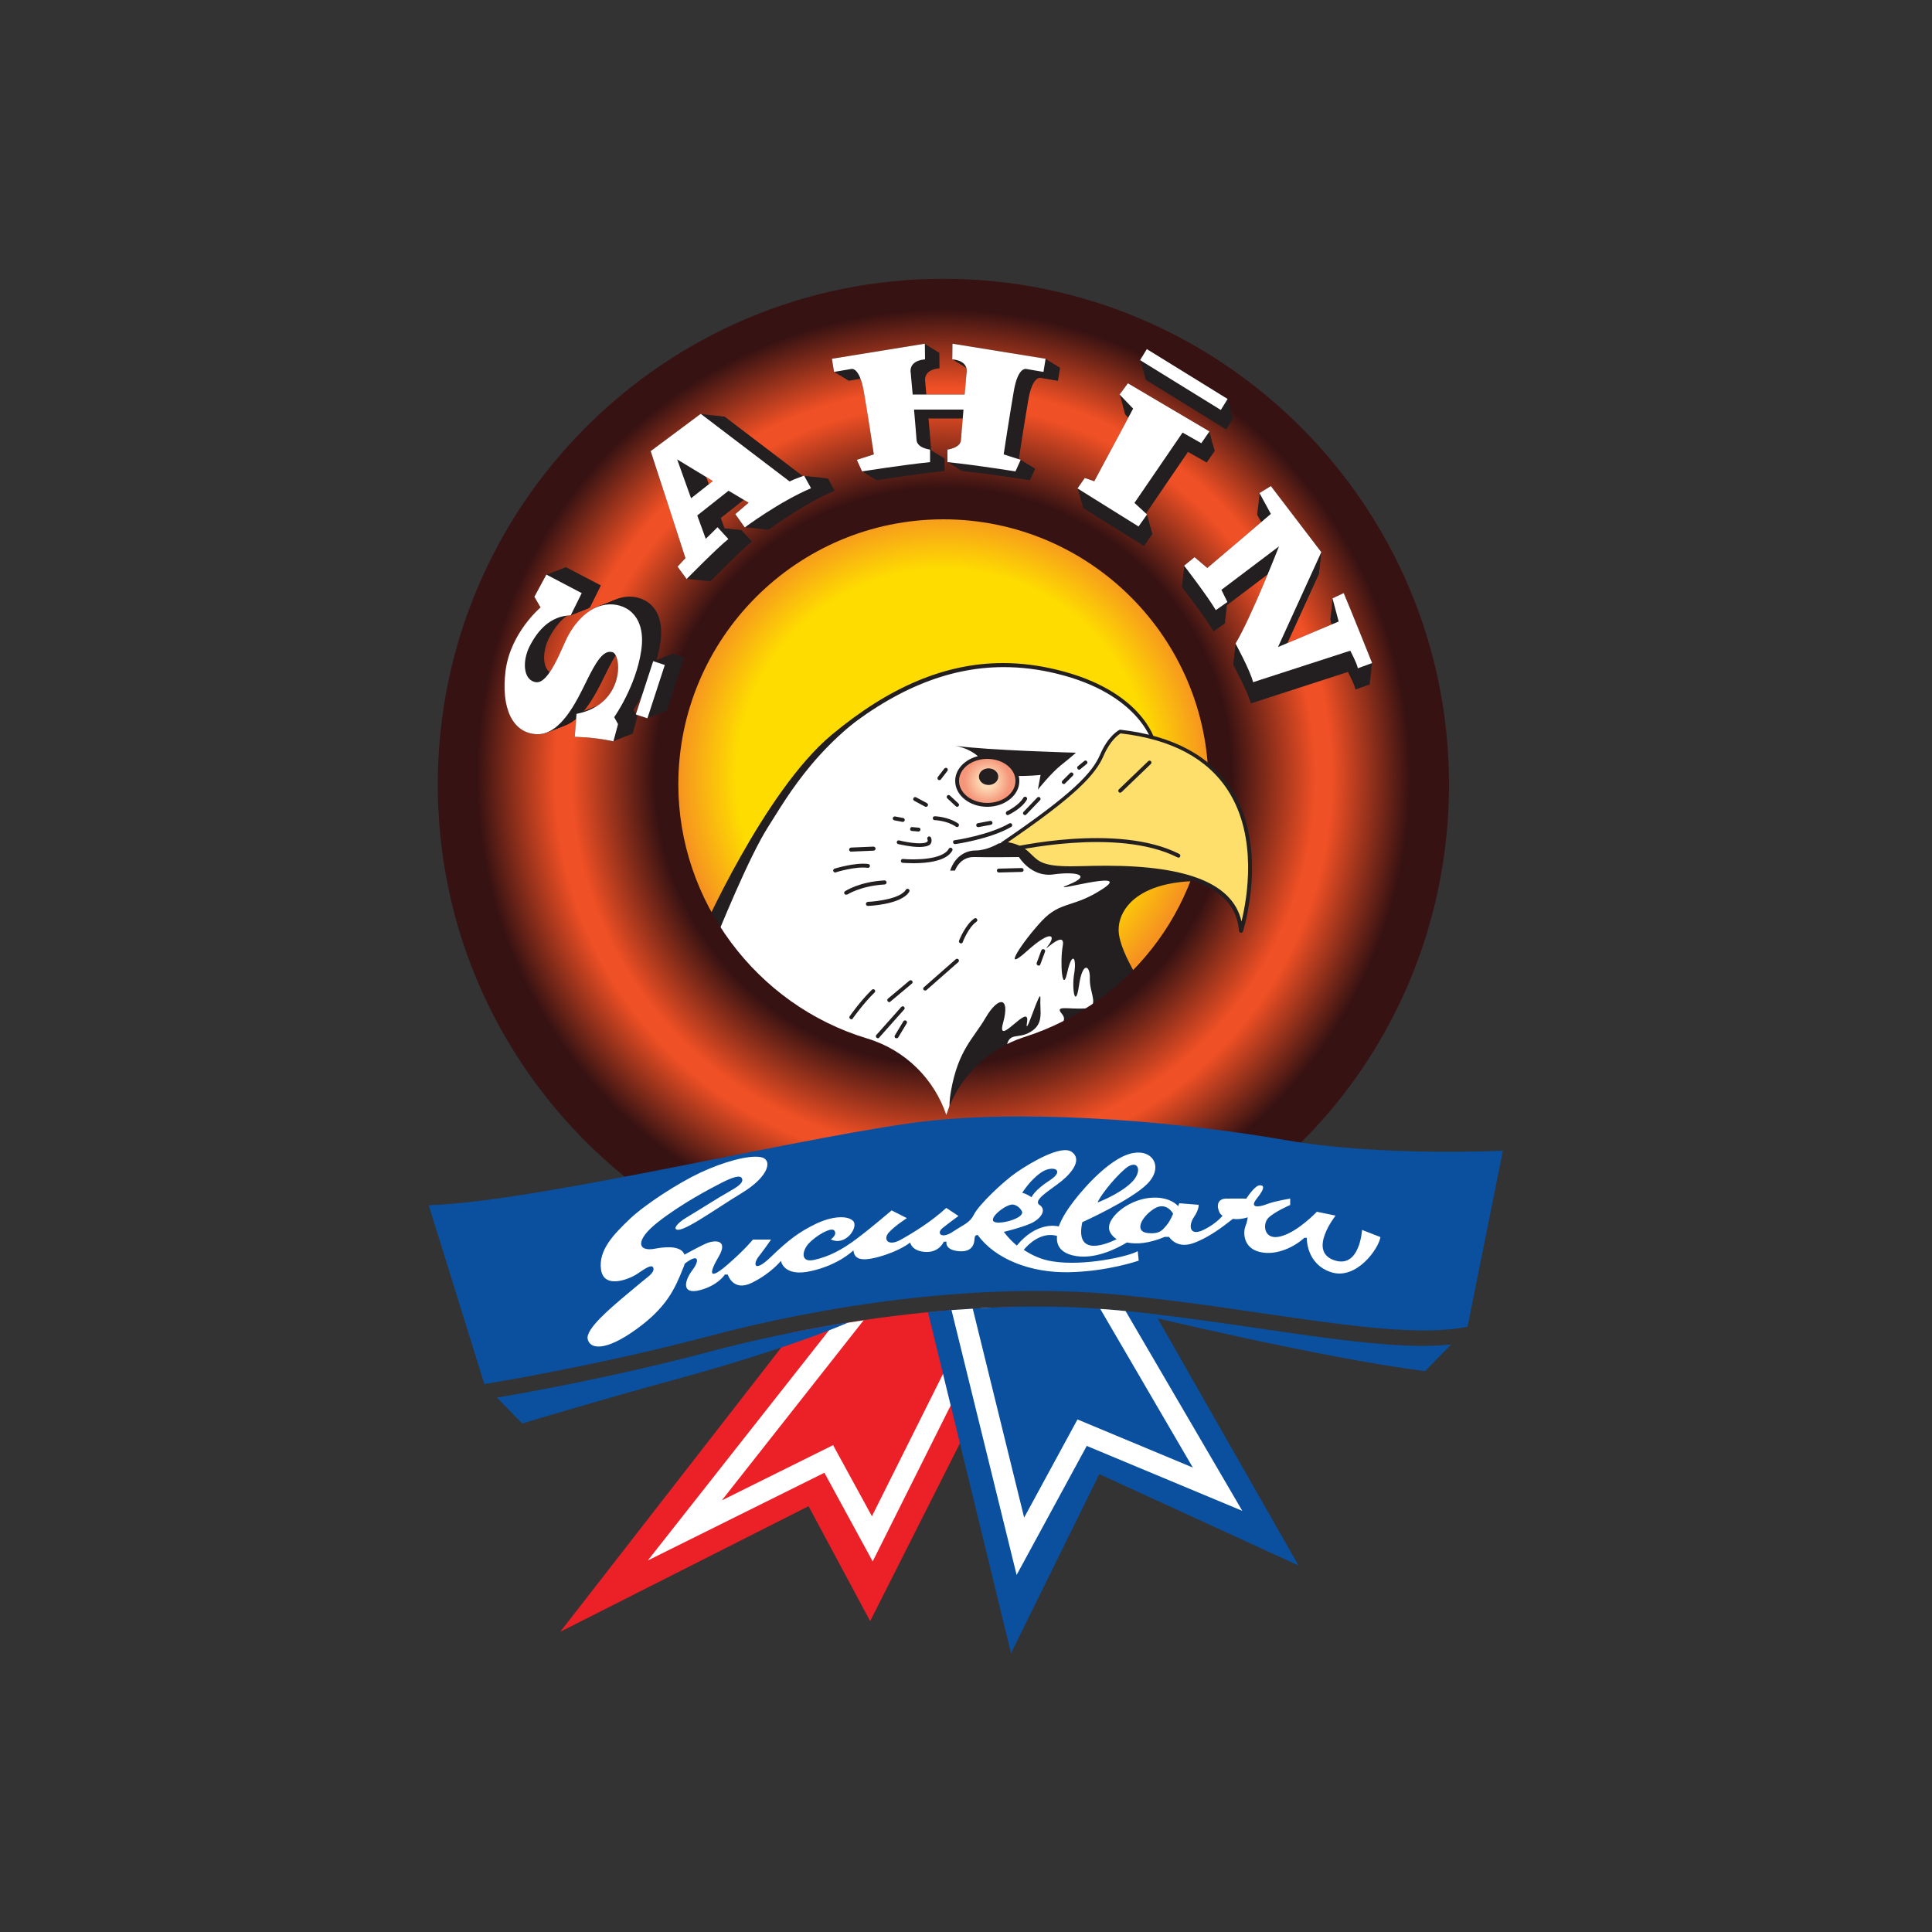 <?xml version="1.0" encoding="utf-8"?>
<!-- Generator: Adobe Illustrator 24.2.0, SVG Export Plug-In . SVG Version: 6.00 Build 0)  -->
<svg version="1.1" id="Layer_1" xmlns="http://www.w3.org/2000/svg" xmlns:xlink="http://www.w3.org/1999/xlink" x="0px" y="0px"
	 viewBox="0 0 1000 1000" style="enable-background:new 0 0 1000 1000;" xml:space="preserve">
<rect x="0" y="0" width="1000" height="1000" fill="#333333" stroke="none"/>
<style type="text/css">
	
		.st0{fill-rule:evenodd;clip-rule:evenodd;fill:url(#SVGID_1_);stroke:#FCEE1F;stroke-width:0.25;stroke-linecap:round;stroke-linejoin:round;stroke-miterlimit:10;}
	.st1{fill:#FFFFFF;}
	.st2{fill:#231F20;}
	.st3{fill:url(#SVGID_2_);}
	.st4{fill:#EB2127;}
	.st5{fill:#0A509F;}
	.st6{fill:url(#SVGID_3_);}
	.st7{fill:#FEDF6B;}
</style>
<g>
	<radialGradient id="SVGID_1_" cx="488.34" cy="401.776" r="224.183" gradientUnits="userSpaceOnUse">
		<stop  offset="0.478" style="stop-color:#FEDC00"/>
		<stop  offset="0.613" style="stop-color:#F69320"/>
	</radialGradient>
	<path class="st0" d="M712.5,401.8c0,123.8-100.4,224.2-224.2,224.2c-123.8,0-224.2-100.4-224.2-224.2
		c0-123.8,100.4-224.2,224.2-224.2C612.2,177.6,712.5,278,712.5,401.8z"/>
	<g>
		<path class="st1" d="M597,383.8c0,0-6.4-25.4-50-36c-43.6-10.6-80.7,4.2-115.9,33.5c-35.2,29.3-67.8,104.1-67.8,104.1l22.1,57.8
			l35.5,28.5l49.7,19.8h48.3l49.3-24.8l27.2-48.9c0,0-17-22.9-17.3-36c-0.3-13.1,13.1-29.6,53.3-26.2L597,383.8z"/>
		<path class="st2" d="M518.9,592.5h-48.3c-0.1,0-0.3,0-0.4-0.1l-49.7-19.8c-0.1,0-0.2-0.1-0.3-0.2l-35.5-28.5
			c-0.1-0.1-0.2-0.3-0.3-0.4l-22.1-57.8c-0.1-0.3-0.1-0.5,0-0.8c0.3-0.8,33.2-75.4,68.1-104.5c30-25,59-37.2,88.8-37.2
			c9.2,0,18.6,1.2,28,3.5c43.6,10.6,50.4,35.7,50.7,36.8l34.3,71.5c0.2,0.3,0.1,0.7-0.1,1c-0.2,0.3-0.6,0.5-0.9,0.4
			c-3.5-0.3-6.9-0.4-10-0.4c-20.8,0-31.1,6.1-36.1,11.2c-4,4.1-6.2,9.2-6.1,14.4c0.3,12.6,16.9,35.2,17.1,35.4
			c0.2,0.3,0.3,0.7,0.1,1.1L569,567.1c-0.1,0.2-0.2,0.3-0.4,0.4l-49.3,24.8C519.2,592.4,519,592.5,518.9,592.5z M470.8,590.4h47.9
			l48.8-24.6l26.8-48c-2.6-3.6-16.9-23.7-17.1-36.1c-0.1-5.7,2.2-11.4,6.7-15.9c5.3-5.4,16.1-11.8,37.6-11.8c2.7,0,5.5,0.1,8.4,0.3
			l-33.6-70.1c-0.1-0.4-6.9-25.2-49.3-35.5c-9.3-2.3-18.5-3.4-27.5-3.4c-29.2,0-57.8,12-87.5,36.7c-33.3,27.8-64.8,97.6-67.4,103.4
			l21.8,57.1l35.1,28.2L470.8,590.4z"/>
	</g>
	<path class="st2" d="M561.9,430.1l-45.1,6.5c0,0-5.9,3.6-11.7,3.6c-5.9,0-11,3.6-13.3,10.4h2.5c0,0,2.4-7.2,10-7
		c7.6,0.2,23.1,0,23.1,0s6.3,10.6,17.8,9c11.5-1.6,20.7,0.2,7.7,5.4c-13.1,5.2,33.8-8.6,18.3,1.8c-15.6,10.4-22.1,6.3-32,16.9
		c-9.9,10.6-21.2,27.7-7.9,15.8c13.3-12,15.3-8.1,11.1-2.9c-4.3,5.2,9.2-9.2,7.7-0.2c-1.6,9-0.2,25.3,2.3,14c2.5-11.3,5-7.9,3.6,0.5
		c-1.4,8.3,0.7,18.7,2.5,6.1c1.8-12.6,5.9-10.6,5.6-3.2c-0.2,7.4,5.6,14.8-2.9,15.2c-8.6,0.4-15.3-1.7-11.7,2.6
		c3.6,4.3-1.4,5.9-5.4,9.7c-4.1,3.8-7.7-2-8.6,2.7c-0.9,4.7-1.1,7.4-4.7,4.3c-3.6-3.2-11.3,13.1-10.1,2.5c1.1-10.6,5.5-5.4,12.7-9.7
		c7.2-4.3,4.7-10.6,5.1-17.4c0.3-6.8-8.5,22.8-6.9,12.2c1.6-10.6-16.2,14.2-12.4,0.5c3.8-13.8-2.5-13.8-9-2.7
		c-6.5,11.1-14.2,16.7-18,38.1c-3.8,21.4,8.2,24.6,8.2,24.6l48-19.2l29.5-33.4l15.1-22.9c-4.8-7.1-14.3-22.3-14.5-32
		c-0.3-12.5,11.8-27.9,47.5-26.6l2-3.7L561.9,430.1z"/>
	<path class="st2" d="M556.9,389.6c0,0-45.5-1.2-62.6-3.6c0,0,11.2,1.6,15.2,9.8c4,8.3,29.1,5.3,29.1,5.3l-1.4,7.6
		c0,0,6.7-8.4,11.9-12.6C554.3,392,556.9,389.6,556.9,389.6z"/>
	<path class="st2" d="M558.6,398.4c-0.3,0-0.6-0.1-0.8-0.4c-0.4-0.4-0.3-1.1,0.1-1.4l3.3-2.7c0.4-0.4,1.1-0.3,1.4,0.1
		c0.4,0.4,0.3,1.1-0.1,1.4l-3.3,2.7C559,398.3,558.8,398.4,558.6,398.4z"/>
	<path class="st2" d="M550.6,405.8c-0.3,0-0.5-0.1-0.7-0.3c-0.4-0.4-0.4-1,0-1.4l4-4c0.4-0.4,1-0.4,1.4,0c0.4,0.4,0.4,1,0,1.4l-4,4
		C551.2,405.7,550.9,405.8,550.6,405.8z"/>
	<path class="st2" d="M530.5,421.9c-0.3,0-0.5-0.1-0.7-0.3c-0.4-0.4-0.4-1,0-1.4l7.1-7.4c0.4-0.4,1-0.4,1.4,0c0.4,0.4,0.4,1,0,1.4
		l-7.1,7.4C531.1,421.8,530.8,421.9,530.5,421.9z"/>
	<path class="st2" d="M517,451.6c-0.5,0-1-0.4-1-1c0-0.6,0.4-1,1-1l11.8-0.3c0.6,0,1,0.4,1,1c0,0.6-0.4,1-1,1L517,451.6
		C517,451.6,517,451.6,517,451.6z"/>
	<path class="st2" d="M478.9,512.7c-0.3,0-0.6-0.1-0.8-0.3c-0.4-0.4-0.3-1.1,0.1-1.4l16.5-14.5c0.4-0.4,1.1-0.3,1.4,0.1
		c0.4,0.4,0.3,1.1-0.1,1.4l-16.5,14.5C479.4,512.6,479.2,512.7,478.9,512.7z"/>
	<path class="st2" d="M460.3,518.7c-0.3,0-0.6-0.1-0.8-0.4c-0.4-0.4-0.3-1.1,0.1-1.4l11.1-9.3c0.4-0.4,1.1-0.3,1.4,0.1
		c0.4,0.4,0.3,1.1-0.1,1.4l-11.1,9.3C460.8,518.6,460.5,518.7,460.3,518.7z"/>
	<path class="st2" d="M454.4,537.4c-0.2,0-0.5-0.1-0.7-0.3c-0.4-0.4-0.5-1-0.1-1.4l12.9-14.5c0.4-0.4,1-0.5,1.4-0.1
		c0.4,0.4,0.5,1,0.1,1.4l-12.9,14.5C455,537.3,454.7,537.4,454.4,537.4z"/>
	<path class="st2" d="M464,537.4c-0.2,0-0.4,0-0.5-0.1c-0.5-0.3-0.6-0.9-0.3-1.4l4.4-7.3c0.3-0.5,0.9-0.6,1.4-0.3
		c0.5,0.3,0.6,0.9,0.3,1.4l-4.4,7.3C464.7,537.3,464.4,537.4,464,537.4z"/>
	<path class="st2" d="M440.5,440.8c-0.5,0-1-0.4-1-1c0-0.6,0.4-1,1-1.1l11.6-0.5c0.5,0,1,0.4,1.1,1c0,0.6-0.4,1-1,1.1L440.5,440.8
		C440.5,440.8,440.5,440.8,440.5,440.8z"/>
	<path class="st2" d="M479.3,417.6c-0.2,0-0.3,0-0.5-0.1l-5.6-3c-0.5-0.3-0.7-0.9-0.4-1.4c0.3-0.5,0.9-0.7,1.4-0.4l5.6,3
		c0.5,0.3,0.7,0.9,0.4,1.4C480,417.4,479.7,417.6,479.3,417.6z"/>
	<path class="st2" d="M486.2,403.8c-0.2,0-0.4-0.1-0.6-0.2c-0.4-0.3-0.5-1-0.2-1.4l3.4-4.4c0.3-0.4,1-0.5,1.4-0.2
		c0.4,0.3,0.5,1,0.2,1.4l-3.4,4.4C486.8,403.7,486.5,403.8,486.2,403.8z"/>
	<path class="st2" d="M495.4,417.6c-0.3,0-0.5-0.1-0.7-0.3l-4.4-4.1c-0.4-0.4-0.4-1,0-1.4c0.4-0.4,1-0.4,1.4,0l4.4,4.1
		c0.4,0.4,0.4,1,0,1.4C495.9,417.4,495.7,417.6,495.4,417.6z"/>
	<path class="st2" d="M467.3,425.4c-0.1,0-0.1,0-0.2,0l-4.2-0.8c-0.5-0.1-0.9-0.6-0.8-1.2c0.1-0.5,0.7-0.9,1.2-0.8l4.2,0.8
		c0.5,0.1,0.9,0.6,0.8,1.2C468.2,425,467.8,425.4,467.3,425.4z"/>
	<path class="st2" d="M475.4,430.4C475.3,430.4,475.3,430.4,475.4,430.4l-3.4-0.3c-0.6,0-1-0.5-0.9-1.1c0-0.6,0.6-1,1.1-0.9l3.3,0.3
		c0.6,0,1,0.5,0.9,1.1C476.3,430,475.9,430.4,475.4,430.4z"/>
	<path class="st2" d="M506.3,428.1c-0.5,0-0.9-0.3-1-0.8c-0.1-0.6,0.3-1.1,0.8-1.2l6.4-1.2c0.5-0.1,1.1,0.3,1.2,0.8
		c0.1,0.6-0.3,1.1-0.8,1.2l-6.4,1.2C506.4,428.1,506.4,428.1,506.3,428.1z"/>
	<path class="st2" d="M537.6,499.8c-0.1,0-0.2,0-0.4-0.1c-0.5-0.2-0.8-0.8-0.6-1.3l2.4-6.5c0.2-0.5,0.8-0.8,1.3-0.6
		c0.5,0.2,0.8,0.8,0.6,1.3l-2.4,6.5C538.4,499.6,538,499.8,537.6,499.8z"/>
	<path class="st2" d="M495.4,428.1c-0.2,0-0.4-0.1-0.6-0.2c-4.7-3.2-10.9-3.4-11-3.4c-0.6,0-1-0.5-1-1c0-0.6,0.5-1,1-1
		c0.3,0,6.9,0.2,12.1,3.7c0.5,0.3,0.6,0.9,0.3,1.4C496,427.9,495.7,428.1,495.4,428.1z"/>
	<path class="st2" d="M494.3,436.9c-0.5,0-0.9-0.4-1-0.9c-0.1-0.6,0.3-1.1,0.9-1.1c0.2,0,17.6-2.6,28.2-8.7c0.5-0.3,1.1-0.1,1.4,0.4
		c0.3,0.5,0.1,1.1-0.4,1.4c-10.9,6.3-28.2,8.8-28.9,8.9C494.4,436.9,494.4,436.9,494.3,436.9z"/>
	<path class="st2" d="M472.8,446.8c-3.1,0-5.4-0.2-5.6-0.2c-0.6-0.1-1-0.5-0.9-1.1c0.1-0.6,0.6-1,1.1-0.9c5.5,0.5,20.5,0.6,23.7-5.3
		c0.3-0.5,0.9-0.7,1.4-0.4c0.5,0.3,0.7,0.9,0.4,1.4C489.8,445.9,479.4,446.8,472.8,446.8z"/>
	<path class="st2" d="M475.8,438.4c-4.3,0-9.4-1.2-10.9-1.5c-0.5-0.1-0.9-0.7-0.7-1.2c0.1-0.5,0.7-0.9,1.2-0.7
		c5.2,1.3,13.1,2.3,14.6,0.6c0.1-0.1,0.4-0.4,0-1.3c-0.2-0.5,0.1-1.1,0.6-1.3c0.5-0.2,1.1,0.1,1.3,0.6c0.6,1.7,0.1,2.8-0.4,3.4
		C480.5,438,478.3,438.4,475.8,438.4z"/>
	<path class="st2" d="M437.9,463.1c-0.3,0-0.6-0.2-0.8-0.4c-0.3-0.5-0.2-1.1,0.3-1.4c0.3-0.2,7.4-4.9,20.4-5.6c0.5-0.1,1,0.4,1.1,1
		c0,0.6-0.4,1-1,1.1c-12.4,0.7-19.3,5.2-19.3,5.2C438.3,463,438.1,463.1,437.9,463.1z"/>
	<path class="st2" d="M449.2,468.9c-0.5,0-1-0.4-1-1c0-0.6,0.4-1,1-1.1c4.5-0.2,16.8-1.6,19.7-6.3c0.3-0.5,0.9-0.6,1.4-0.3
		c0.5,0.3,0.6,0.9,0.3,1.4C466.5,468.2,449.9,468.9,449.2,468.9C449.2,468.9,449.2,468.9,449.2,468.9z"/>
	<path class="st2" d="M432.3,451.6c-0.4,0-0.8-0.3-1-0.7c-0.2-0.5,0.1-1.1,0.7-1.3c0.4-0.1,10.7-3.3,17.4-2.4
		c0.6,0.1,0.9,0.6,0.9,1.1c-0.1,0.6-0.6,0.9-1.1,0.9c-6.2-0.9-16.4,2.2-16.5,2.3C432.5,451.6,432.4,451.6,432.3,451.6z"/>
	<path class="st2" d="M440.7,527.6c-0.2,0-0.4-0.1-0.6-0.2c-0.5-0.3-0.6-1-0.3-1.4c0.2-0.3,5.6-8,11.5-13.7c0.4-0.4,1-0.4,1.4,0
		c0.4,0.4,0.4,1,0,1.4c-5.7,5.5-11.2,13.3-11.3,13.4C441.4,527.4,441,527.6,440.7,527.6z"/>
	<path class="st2" d="M497.4,488.3c-0.1,0-0.2,0-0.4-0.1c-0.5-0.2-0.8-0.8-0.6-1.3c0.1-0.3,3.2-8.2,7.9-11.5
		c0.5-0.3,1.1-0.2,1.4,0.3c0.3,0.5,0.2,1.1-0.3,1.4c-4.2,2.9-7.1,10.5-7.1,10.6C498.2,488.1,497.8,488.3,497.4,488.3z"/>
	<path class="st2" d="M521.6,421.9c-0.4,0-0.7-0.2-0.9-0.6c-0.2-0.5,0-1.1,0.5-1.4c0.1,0,6.3-3.1,8.5-7c0.3-0.5,0.9-0.7,1.4-0.4
		c0.5,0.3,0.7,0.9,0.4,1.4c-2.5,4.5-9.1,7.7-9.4,7.8C521.9,421.9,521.7,421.9,521.6,421.9z"/>
	<g>
		<radialGradient id="SVGID_2_" cx="511.035" cy="404.149" r="14.101" gradientUnits="userSpaceOnUse">
			<stop  offset="0.258" style="stop-color:#FDDAB5"/>
			<stop  offset="0.839" style="stop-color:#F5967A"/>
		</radialGradient>
		<path class="st3" d="M526.7,404.2c0,6.8-7,12.4-15.6,12.4c-8.6,0-15.6-5.5-15.6-12.4c0-6.8,7-12.4,15.6-12.4
			C519.7,391.8,526.7,397.3,526.7,404.2z"/>
		<path class="st2" d="M511,417.6c-9.2,0-16.6-6-16.6-13.4c0-7.4,7.5-13.4,16.6-13.4c9.2,0,16.6,6,16.6,13.4
			C527.7,411.5,520.2,417.6,511,417.6z M511,392.8c-8.1,0-14.6,5.1-14.6,11.4c0,6.3,6.6,11.4,14.6,11.4c8.1,0,14.6-5.1,14.6-11.4
			C525.6,397.9,519.1,392.8,511,392.8z"/>
	</g>
	<g>
		<path class="st2" d="M515.6,402c0,1.8-1.8,3.3-4,3.3c-2.2,0-4-1.5-4-3.3c0-1.8,1.8-3.3,4-3.3C513.9,398.8,515.6,400.2,515.6,402z"
			/>
		<path class="st2" d="M511.7,406.3c-2.8,0-5-1.9-5-4.3c0-2.4,2.2-4.3,5-4.3c2.7,0,5,1.9,5,4.3C516.7,404.4,514.4,406.3,511.7,406.3
			z M511.7,399.8c-1.6,0-3,1-3,2.3c0,1.2,1.3,2.3,3,2.3c1.6,0,3-1,3-2.3C514.6,400.8,513.3,399.8,511.7,399.8z"/>
	</g>
	<path class="st2" d="M366.9,494.7c5.8-14.4,20.9-51.5,30.8-66.9c10.2-16,27-46.7,68.2-69.9c-11.9,6.1-23.4,14-34.7,23.4
		c-35.2,29.3-67.8,104.1-67.8,104.1L366.9,494.7z"/>
	<g>
		<path class="st4" d="M410.5,689.6L290,844.6l128.5-65l31.9,59.5l82.1-162.7C490.5,676.7,448.2,682.1,410.5,689.6z"/>
		<path class="st1" d="M505,677.3l-53.7,107.5l-20.1-36.8l-57.6,28.6l73.4-93.2c-5.3,0.8-10.6,1.6-15.8,2.5l-95.9,121.8l91.4-45.4
			l25,45.9l65.7-131.4C513.2,676.8,509.1,677,505,677.3z"/>
	</g>
	<path class="st5" d="M578.6,678.2c-32.2-3.1-65.8-2.2-98.3,0.9l43,176.6L569,763l103.1,47.3L598,680.3
		C591.6,679.5,585.1,678.8,578.6,678.2z"/>
	<radialGradient id="SVGID_3_" cx="488.34" cy="401.785" r="259.625" gradientUnits="userSpaceOnUse">
		<stop  offset="0.575" style="stop-color:#371212"/>
		<stop  offset="0.742" style="stop-color:#F05025"/>
		<stop  offset="0.774" style="stop-color:#F05025"/>
		<stop  offset="0.93" style="stop-color:#371212"/>
	</radialGradient>
	<path class="st6" d="M430.9,659.3c-5.9,0-12-0.9-17.9-2.6c-52.8-15.8-100.2-48.9-133.6-93.1c-34.5-45.7-52.8-100.2-52.8-157.6
		c0-144.3,117.4-261.7,261.7-261.7c144.3,0,261.7,117.4,261.7,261.7c0,114.4-73.1,214.6-182,249.3c-32.4,10.3-67-7.2-77.9-39.3
		C481.7,642.4,457.3,659.3,430.9,659.3z M488.3,268.8c-75.7,0-137.2,61.6-137.2,137.2c0,60.1,40.2,114.2,97.7,131.5
		c20,6,34.8,21.2,41,39.6c5.9-18.5,20.4-33.9,40.3-40.3c57.1-18.2,95.4-70.8,95.4-130.7C625.6,330.3,564,268.8,488.3,268.8z"/>
	<path class="st5" d="M221.9,623.8l28.8,92.6c0,0,57.2-9.2,115.8-24.7c58.6-15.6,138.9-28.5,212-21.6
		c73.1,6.9,143.6,24.3,181.1,16.6l18.3-91.1c0,0-62.7,3.2-112.6-5.5c-49.9-8.7-125.4-16-183.1-10.1
		C424.7,586,278.2,622.3,221.9,623.8z"/>
	<path class="st5" d="M366.6,699.8c-46.9,12.5-92.8,20.8-109.4,23.6l13.1,13.4c0,0,40.2-12.2,80-23c31.6-8.6,67-19.9,89.3-29.5
		C413.3,688.6,388.4,694,366.6,699.8z"/>
	<path class="st5" d="M584.9,678.8v0.2c3.5,0.9,98.3,23.8,152.7,30.7l13.5-13.8C713.3,700,650.5,685.6,584.9,678.8z"/>
	<g>
		<g>
			<path class="st2" d="M656.5,262.6l-5.9,3.6l5.9,10.8L623.7,305l-6.6-5.6l-5.4,4.4c0,0,11.9,15.4,16.4,23l6-4.2l-3.1-6.3
				l29.8-22.5c0,0-14.4,36.9-22.5,50.3c0,0,7.6,13.9,9.1,20l50.3-16.3c0,0,3.6,6.8,3.9,9.1l7.5-2.7c0,0-12-30-14.7-36.2l-5.8,2.7
				l3.2,12l-31.4,13.2l22.4-49.1L656.5,262.6z"/>
			<path class="st2" d="M656.6,262.2l-5.9,3.6l5.9,10.8l-32.9,27.9l-6.6-5.6l-5.4,4.4c0,0,11.9,15.4,16.4,23l6-4.2l-3.1-6.3
				l29.8-22.5c0,0-14.4,36.9-22.5,50.3c0,0,7.6,13.9,9.1,20l50.3-16.3c0,0,3.6,6.8,3.9,9.1l7.5-2.7c0,0-12-30-14.7-36.2l-5.8,2.7
				l3.2,12l-31.4,13.2l22.4-49.1L656.6,262.2z"/>
			<path class="st2" d="M656.6,261.8l-5.9,3.6l5.9,10.8l-32.9,27.9l-6.6-5.6l-5.4,4.4c0,0,11.9,15.4,16.4,23l6-4.2l-3.1-6.3
				l29.8-22.5c0,0-14.4,36.9-22.5,50.3c0,0,7.6,13.9,9.1,20l50.3-16.3c0,0,3.6,6.8,3.9,9.1l7.5-2.7c0,0-12-30-14.7-36.2l-5.8,2.7
				l3.2,12l-31.4,13.2l22.4-49.1L656.6,261.8z"/>
			<path class="st2" d="M656.7,261.4l-5.9,3.6l5.9,10.8l-32.9,27.9l-6.6-5.6l-5.4,4.4c0,0,11.9,15.4,16.4,23l6-4.2l-3.1-6.3
				l29.8-22.5c0,0-14.4,36.9-22.5,50.3c0,0,7.6,13.9,9.1,20l50.3-16.3c0,0,3.6,6.8,3.9,9.1l7.5-2.7c0,0-12-30-14.7-36.2l-5.8,2.7
				l3.2,12l-31.4,13.2l22.4-49.1L656.7,261.4z"/>
			<path class="st2" d="M656.7,260.9l-5.9,3.6l5.9,10.8l-32.9,27.9l-6.6-5.6l-5.4,4.4c0,0,11.9,15.4,16.4,23l6-4.2l-3.1-6.3
				l29.8-22.5c0,0-14.4,36.9-22.5,50.3c0,0,7.6,13.9,9.1,20l50.3-16.3c0,0,3.6,6.8,3.9,9.1l7.5-2.7c0,0-12-30-14.7-36.2l-5.8,2.7
				l3.2,12l-31.4,13.2l22.4-49.1L656.7,260.9z"/>
			<path class="st2" d="M656.8,260.5l-5.9,3.6l5.9,10.8l-32.9,27.9l-6.6-5.6l-5.4,4.4c0,0,11.9,15.4,16.4,23l6-4.2l-3.1-6.3
				l29.8-22.5c0,0-14.4,36.9-22.5,50.3c0,0,7.6,13.9,9.1,20l50.3-16.3c0,0,3.6,6.8,3.9,9.1l7.5-2.7c0,0-12-30-14.7-36.2l-5.8,2.7
				l3.2,12l-31.4,13.2l22.4-49.1L656.8,260.5z"/>
			<path class="st2" d="M656.8,260.1l-5.9,3.6l5.9,10.8L624,302.4l-6.6-5.6l-5.4,4.4c0,0,11.9,15.4,16.4,23l6-4.2l-3.1-6.3
				l29.8-22.5c0,0-14.4,36.9-22.5,50.3c0,0,7.6,13.9,9.1,20l50.3-16.3c0,0,3.6,6.8,3.9,9.1l7.5-2.7c0,0-12-30-14.7-36.2l-5.8,2.7
				l3.2,12l-31.4,13.2l22.4-49.1L656.8,260.1z"/>
			<path class="st2" d="M656.9,259.7l-5.9,3.6l5.9,10.8L624,302l-6.6-5.6l-5.4,4.4c0,0,11.9,15.4,16.4,23l6-4.2l-3.1-6.3l29.8-22.5
				c0,0-14.4,36.9-22.5,50.3c0,0,7.6,13.9,9.1,20l50.3-16.3c0,0,3.6,6.8,3.9,9.1l7.5-2.7c0,0-12-30-14.7-36.2l-5.8,2.7l3.2,12
				L660.7,343l22.4-49.1L656.9,259.7z"/>
			<path class="st2" d="M656.9,259.2l-5.9,3.6l5.9,10.8l-32.9,27.9l-6.6-5.6l-5.4,4.4c0,0,11.9,15.4,16.4,23l6-4.2l-3.1-6.3
				l29.8-22.5c0,0-14.4,36.9-22.5,50.3c0,0,7.6,13.9,9.1,20l50.3-16.3c0,0,3.6,6.8,3.9,9.1l7.5-2.7c0,0-12-30-14.7-36.2l-5.8,2.7
				l3.2,12l-31.4,13.2l22.4-49.1L656.9,259.2z"/>
			<path class="st2" d="M657,258.8l-5.9,3.6l5.9,10.8l-32.9,27.9l-6.6-5.6l-5.4,4.4c0,0,11.9,15.4,16.4,23l6-4.2l-3.1-6.3l29.8-22.5
				c0,0-14.4,36.9-22.5,50.3c0,0,7.6,13.9,9.1,20l50.3-16.3c0,0,3.6,6.8,3.9,9.1l7.5-2.7c0,0-12-30-14.7-36.2l-5.8,2.7l3.2,12
				l-31.4,13.2l22.4-49.1L657,258.8z"/>
			<path class="st2" d="M657,258.4l-5.9,3.6l5.9,10.8l-32.9,27.9l-6.6-5.6l-5.4,4.4c0,0,11.9,15.4,16.4,23l6-4.2l-3.1-6.3l29.8-22.5
				c0,0-14.4,36.9-22.5,50.3c0,0,7.6,13.9,9.1,20l50.3-16.3c0,0,3.6,6.8,3.9,9.1l7.5-2.7c0,0-12-30-14.7-36.2l-5.8,2.7l3.2,12
				l-31.4,13.2l22.4-49.1L657,258.4z"/>
			<path class="st2" d="M657.1,258l-5.9,3.6l5.9,10.8l-32.9,27.9l-6.6-5.6l-5.4,4.4c0,0,11.9,15.4,16.4,23l6-4.2l-3.1-6.3l29.8-22.5
				c0,0-14.4,36.9-22.5,50.3c0,0,7.6,13.9,9.1,20l50.3-16.3c0,0,3.6,6.8,3.9,9.1l7.5-2.7c0,0-12-30-14.7-36.2l-5.8,2.7l3.2,12
				l-31.4,13.2l22.4-49.1L657.1,258z"/>
			<path class="st2" d="M657.1,257.5l-5.9,3.6l5.9,10.8l-32.9,27.9l-6.6-5.6l-5.4,4.4c0,0,11.9,15.4,16.4,23l6-4.2l-3.1-6.3
				l29.8-22.5c0,0-14.4,36.9-22.5,50.3c0,0,7.6,13.9,9.1,20l50.3-16.3c0,0,3.6,6.8,3.9,9.1l7.5-2.7c0,0-12-30-14.7-36.2l-5.8,2.7
				l3.2,12l-31.4,13.2l22.4-49.1L657.1,257.5z"/>
			<path class="st2" d="M657.2,257.1l-5.9,3.6l5.9,10.8l-32.9,27.9l-6.6-5.6l-5.4,4.4c0,0,11.9,15.4,16.4,23l6-4.2l-3.1-6.3
				l29.8-22.5c0,0-14.4,36.9-22.5,50.3c0,0,7.6,13.9,9.1,20l50.3-16.3c0,0,3.6,6.8,3.9,9.1l7.5-2.7c0,0-12-30-14.7-36.2l-5.8,2.7
				l3.2,12L661,340.4l22.4-49.1L657.2,257.1z"/>
			<path class="st2" d="M657.2,256.7l-5.9,3.6l5.9,10.8L624.4,299l-6.6-5.6l-5.4,4.4c0,0,11.9,15.4,16.4,23l6-4.2l-3.1-6.3
				l29.8-22.5c0,0-14.4,36.9-22.5,50.3c0,0,7.6,13.9,9.1,20l50.3-16.3c0,0,3.6,6.8,3.9,9.1l7.5-2.7c0,0-12-30-14.7-36.2l-5.8,2.7
				l3.2,12L661,340l22.4-49.1L657.2,256.7z"/>
			<path class="st2" d="M657.3,256.3l-5.9,3.6l5.9,10.8l-32.9,27.9l-6.6-5.6l-5.4,4.4c0,0,11.9,15.4,16.4,23l6-4.2l-3.1-6.3
				l29.8-22.5c0,0-14.4,36.9-22.5,50.3c0,0,7.6,13.9,9.1,20l50.3-16.3c0,0,3.6,6.8,3.9,9.1l7.5-2.7c0,0-12-30-14.7-36.2l-5.8,2.7
				l3.2,12l-31.4,13.2l22.4-49.1L657.3,256.3z"/>
			<path class="st2" d="M657.3,255.9l-5.9,3.6l5.9,10.8l-32.9,27.9l-6.6-5.6l-5.4,4.4c0,0,11.9,15.4,16.4,23l6-4.2l-3.1-6.3
				l29.8-22.5c0,0-14.4,36.9-22.5,50.3c0,0,7.6,13.9,9.1,20l50.3-16.3c0,0,3.6,6.8,3.9,9.1l7.5-2.7c0,0-12-30-14.7-36.2l-5.8,2.7
				l3.2,12l-31.4,13.2l22.4-49.1L657.3,255.9z"/>
			<path class="st2" d="M657.4,255.4l-5.9,3.6l5.9,10.8l-32.9,27.9l-6.6-5.6l-5.4,4.4c0,0,11.9,15.4,16.4,23l6-4.2l-3.1-6.3
				l29.8-22.5c0,0-14.4,36.9-22.5,50.3c0,0,7.6,13.9,9.1,20l50.3-16.3c0,0,3.6,6.8,3.9,9.1l7.5-2.7c0,0-12-30-14.7-36.2l-5.8,2.7
				l3.2,12l-31.4,13.2l22.4-49.1L657.4,255.4z"/>
			<path class="st2" d="M657.4,255l-5.9,3.6l5.9,10.8l-32.9,27.9l-6.6-5.6l-5.4,4.4c0,0,11.9,15.4,16.4,23l6-4.2l-3.1-6.3l29.8-22.5
				c0,0-14.4,36.9-22.5,50.3c0,0,7.6,13.9,9.1,20l50.3-16.3c0,0,3.6,6.8,3.9,9.1l7.5-2.7c0,0-12-30-14.7-36.2l-5.8,2.7l3.2,12
				l-31.4,13.2l22.4-49.1L657.4,255z"/>
			<path class="st2" d="M657.5,254.6l-5.9,3.6l5.9,10.8l-32.9,27.9l-6.6-5.6l-5.4,4.4c0,0,11.9,15.4,16.4,23l6-4.2l-3.1-6.3
				l29.8-22.5c0,0-14.4,36.9-22.5,50.3c0,0,7.6,13.9,9.1,20l50.3-16.3c0,0,3.6,6.8,3.9,9.1l7.4-2.7c0,0-12-30-14.7-36.2l-5.8,2.7
				l3.2,12l-31.4,13.2l22.4-49.1L657.5,254.6z"/>
			<path class="st2" d="M657.5,254.2l-5.9,3.6l5.9,10.8l-32.9,27.9l-6.6-5.6l-5.4,4.4c0,0,11.9,15.4,16.4,23l6-4.2l-3.1-6.3
				l29.8-22.5c0,0-14.4,36.9-22.5,50.3c0,0,7.6,13.9,9.1,20l50.3-16.3c0,0,3.6,6.8,3.9,9.1l7.4-2.7c0,0-12-30-14.7-36.2l-5.8,2.7
				l3.2,12l-31.4,13.2l22.4-49.1L657.5,254.2z"/>
			<path class="st2" d="M657.6,253.7l-5.9,3.6l5.9,10.8l-32.9,27.9l-6.6-5.6l-5.4,4.4c0,0,11.9,15.4,16.4,23l6-4.2l-3.1-6.3
				l29.8-22.5c0,0-14.4,36.9-22.5,50.3c0,0,7.6,13.9,9.1,20l50.3-16.3c0,0,3.6,6.8,3.9,9.1l7.4-2.7c0,0-12-30-14.7-36.2l-5.8,2.7
				l3.2,12l-31.4,13.2l22.4-49.1L657.6,253.7z"/>
			<path class="st2" d="M657.6,253.3l-5.9,3.6l5.9,10.8l-32.9,27.9l-6.6-5.6l-5.4,4.4c0,0,11.9,15.4,16.4,23l6-4.2L632,307
				l29.8-22.5c0,0-14.4,36.9-22.5,50.3c0,0,7.6,13.9,9.1,20l50.3-16.3c0,0,3.6,6.8,3.9,9.1l7.4-2.7c0,0-12-30-14.7-36.2l-5.8,2.7
				l3.2,12l-31.4,13.2l22.4-49.1L657.6,253.3z"/>
			<path class="st2" d="M657.7,252.9l-5.9,3.6l5.9,10.8l-32.9,27.9l-6.6-5.6l-5.4,4.4c0,0,11.9,15.4,16.4,23l6-4.2l-3.1-6.3
				l29.8-22.5c0,0-14.4,36.9-22.5,50.3c0,0,7.6,13.9,9.1,20l50.3-16.3c0,0,3.6,6.8,3.9,9.1l7.4-2.7c0,0-12-30-14.7-36.2l-5.8,2.7
				l3.2,12l-31.4,13.2l22.4-49.1L657.7,252.9z"/>
			<path class="st2" d="M657.7,252.5l-5.9,3.6l5.9,10.8l-32.9,27.9l-6.6-5.6l-5.4,4.4c0,0,11.9,15.4,16.4,23l6-4.2l-3.1-6.3
				l29.8-22.5c0,0-14.4,36.9-22.5,50.3c0,0,7.6,13.9,9.1,20l50.3-16.3c0,0,3.6,6.8,3.9,9.1l7.4-2.7c0,0-12-30-14.7-36.2l-5.8,2.7
				l3.2,12l-31.4,13.2l22.4-49.1L657.7,252.5z"/>
			<path class="st2" d="M657.8,252l-5.9,3.6l5.9,10.8l-32.9,27.9l-6.6-5.6l-5.4,4.4c0,0,11.9,15.4,16.4,23l6-4.2l-3.1-6.3l29.8-22.5
				c0,0-14.4,36.9-22.5,50.3c0,0,7.6,13.9,9.1,20l50.3-16.3c0,0,3.6,6.8,3.9,9.1l7.4-2.7c0,0-12-30-14.7-36.2l-5.8,2.7l3.2,12
				l-31.4,13.2l22.4-49.1L657.8,252z"/>
			<path class="st2" d="M657.8,251.6l-5.9,3.6l5.9,10.8L624.9,294l-6.6-5.6l-5.4,4.4c0,0,11.9,15.4,16.4,23l6-4.2l-3.1-6.3
				l29.8-22.5c0,0-14.4,36.9-22.5,50.3c0,0,7.6,13.9,9.1,20l50.3-16.3c0,0,3.6,6.8,3.9,9.1l7.4-2.7c0,0-12-30-14.7-36.2l-5.8,2.7
				l3.2,12l-31.4,13.2l22.4-49.1L657.8,251.6z"/>
		</g>
		<g>
			<path class="st2" d="M596.4,190.8l-3.5,5.7l41.8,25.8l3.5-5.7L596.4,190.8z M586.6,208.4l42.2,24.9l-4.2,6.1l-9.7-5.5L590,270.4
				l6.5,6l-4.4,6.2c-13.6-8.5-31.6-19.7-31.6-19.7l3.8-5.4l4.8,1.7l20.1-37.6l-7-7.3L586.6,208.4z"/>
			<path class="st2" d="M596.3,190.4l-3.5,5.7l41.8,25.8l3.5-5.7L596.3,190.4z M586.5,208l42.2,24.9l-4.2,6.1l-9.7-5.5L589.9,270
				l6.5,6l-4.4,6.2c-13.6-8.5-31.6-19.7-31.6-19.7l3.8-5.4l4.8,1.7l20.1-37.6l-7-7.3L586.5,208z"/>
			<path class="st2" d="M596.2,190l-3.5,5.7l41.8,25.8l3.5-5.7L596.2,190z M586.4,207.7l42.2,24.9l-4.2,6.1l-9.7-5.5l-24.9,36.4
				l6.5,6l-4.4,6.2c-13.6-8.5-31.6-19.7-31.6-19.7l3.8-5.4l4.8,1.7l20.1-37.6l-7-7.3L586.4,207.7z"/>
			<path class="st2" d="M596.1,189.6l-3.5,5.7l41.8,25.8l3.5-5.7L596.1,189.6z M586.3,207.3l42.2,24.9l-4.2,6.1l-9.7-5.5l-24.9,36.4
				l6.5,6l-4.4,6.2c-13.6-8.5-31.6-19.7-31.6-19.7l3.8-5.4l4.8,1.7l20.1-37.6l-7-7.3L586.3,207.3z"/>
			<path class="st2" d="M596,189.2l-3.5,5.7l41.8,25.8l3.5-5.7L596,189.2z M586.2,206.9l42.2,24.9l-4.2,6.1l-9.7-5.5l-24.9,36.4
				l6.5,6l-4.4,6.2c-13.6-8.5-31.6-19.7-31.6-19.7l3.8-5.4l4.8,1.7l20.1-37.6l-7-7.3L586.2,206.9z"/>
			<path class="st2" d="M595.9,188.8l-3.5,5.7l41.8,25.8l3.5-5.7L595.9,188.8z M586.1,206.5l42.2,24.9l-4.2,6.1l-9.7-5.5l-24.9,36.4
				l6.5,6l-4.4,6.2c-13.6-8.5-31.6-19.7-31.6-19.7l3.8-5.4l4.8,1.7l20.1-37.6l-7-7.3L586.1,206.5z"/>
			<path class="st2" d="M595.8,188.4l-3.5,5.7l41.8,25.8l3.5-5.7L595.8,188.4z M586,206.1l42.2,24.9l-4.2,6.1l-9.7-5.5L589.4,268
				l6.5,6l-4.4,6.2c-13.6-8.5-31.6-19.7-31.6-19.7l3.8-5.4l4.8,1.7l20.1-37.6l-7-7.3L586,206.1z"/>
			<path class="st2" d="M595.7,188.1l-3.5,5.7l41.8,25.8l3.5-5.7L595.7,188.1z M585.9,205.7l42.2,24.9l-4.2,6.1l-9.7-5.5l-24.9,36.4
				l6.5,6l-4.4,6.2c-13.6-8.5-31.6-19.7-31.6-19.7l3.8-5.4l4.8,1.7l20.1-37.6l-7-7.3L585.9,205.7z"/>
			<path class="st2" d="M595.6,187.7l-3.5,5.7l41.8,25.8l3.5-5.7L595.6,187.7z M585.8,205.3l42.2,24.9l-4.2,6.1l-9.7-5.5l-24.9,36.4
				l6.5,6l-4.4,6.2c-13.6-8.5-31.6-19.7-31.6-19.7l3.8-5.4l4.8,1.7l20.1-37.6l-7-7.3L585.8,205.3z"/>
			<path class="st2" d="M595.5,187.3l-3.5,5.7l41.8,25.8l3.5-5.7L595.5,187.3z M585.7,205l42.2,24.9l-4.2,6.1l-9.7-5.5L589,266.9
				l6.5,6l-4.4,6.2c-13.6-8.5-31.6-19.7-31.6-19.7l3.8-5.4l4.9,1.7l20.1-37.6l-7-7.3L585.7,205z"/>
			<path class="st2" d="M595.4,186.9l-3.5,5.7l41.8,25.8l3.5-5.7L595.4,186.9z M585.5,204.6l42.2,24.9l-4.2,6.1l-9.7-5.5l-24.9,36.4
				l6.5,6l-4.4,6.2c-13.6-8.5-31.6-19.7-31.6-19.7l3.8-5.4l4.9,1.7l20.1-37.6l-7-7.3L585.5,204.6z"/>
			<path class="st2" d="M595.3,186.5l-3.5,5.7l41.8,25.8l3.5-5.7L595.3,186.5z M585.4,204.2l42.2,24.9l-4.2,6.1l-9.7-5.5l-24.9,36.4
				l6.5,6l-4.4,6.2c-13.6-8.5-31.6-19.7-31.6-19.7l3.8-5.4l4.9,1.7l20.1-37.6l-7-7.3L585.4,204.2z"/>
			<path class="st2" d="M595.2,186.1l-3.5,5.7l41.8,25.8l3.5-5.7L595.2,186.1z M585.3,203.8l42.2,24.9l-4.2,6.1l-9.7-5.5l-24.9,36.4
				l6.5,6l-4.4,6.2c-13.6-8.5-31.6-19.7-31.6-19.7l3.8-5.4l4.9,1.7l20.1-37.6l-7-7.3L585.3,203.8z"/>
			<path class="st2" d="M595,185.7l-3.5,5.7l41.8,25.8l3.5-5.7L595,185.7z M585.2,203.4l42.2,24.9l-4.2,6.1l-9.7-5.5l-24.9,36.4
				l6.5,6l-4.4,6.2c-13.6-8.5-31.6-19.7-31.6-19.7l3.8-5.4l4.9,1.7l20.1-37.6l-7-7.3L585.2,203.4z"/>
			<path class="st2" d="M594.9,185.4l-3.5,5.7l41.8,25.8l3.5-5.7L594.9,185.4z M585.1,203l42.2,24.9l-4.2,6.1l-9.7-5.5l-24.9,36.4
				l6.5,6l-4.4,6.2c-13.6-8.5-31.6-19.7-31.6-19.7l3.8-5.4l4.9,1.7l20.1-37.6l-7-7.3L585.1,203z"/>
			<path class="st2" d="M594.8,185l-3.5,5.7l41.8,25.8l3.5-5.7L594.8,185z M585,202.6l42.2,24.9l-4.2,6.1l-9.7-5.5l-24.9,36.4l6.5,6
				l-4.4,6.2C576.9,268.3,559,257,559,257l3.8-5.4l4.9,1.7l20.1-37.6l-7-7.3L585,202.6z"/>
			<path class="st2" d="M594.7,184.6l-3.5,5.7l41.8,25.8l3.5-5.7L594.7,184.6z M584.9,202.3l42.2,24.9l-4.2,6.1l-9.7-5.5l-24.9,36.4
				l6.5,6l-4.4,6.2c-13.6-8.5-31.6-19.7-31.6-19.7l3.8-5.4l4.9,1.7l20.1-37.6l-7-7.3L584.9,202.3z"/>
			<path class="st2" d="M594.6,184.2l-3.5,5.7l41.8,25.8l3.5-5.7L594.6,184.2z M584.8,201.9l42.2,24.9l-4.2,6.1l-9.7-5.5l-24.9,36.4
				l6.5,6l-4.4,6.2c-13.6-8.5-31.6-19.7-31.6-19.7l3.8-5.4l4.9,1.7l20.1-37.6l-7-7.3L584.8,201.9z"/>
			<path class="st2" d="M594.5,183.8l-3.5,5.7l41.8,25.8l3.5-5.7L594.5,183.8z M584.7,201.5l42.2,24.9l-4.2,6.1L613,227l-24.9,36.4
				l6.5,6l-4.4,6.2c-13.6-8.5-31.6-19.7-31.6-19.7l3.8-5.4l4.9,1.7l20.1-37.6l-7-7.3L584.7,201.5z"/>
			<path class="st2" d="M594.4,183.4l-3.5,5.7l41.8,25.8l3.5-5.7L594.4,183.4z M584.6,201.1l42.2,24.9l-4.2,6.1l-9.7-5.5L588,263
				l6.5,6l-4.4,6.2c-13.6-8.5-31.6-19.7-31.6-19.7l3.8-5.4l4.9,1.7l20.1-37.6l-7-7.3L584.6,201.1z"/>
			<path class="st2" d="M594.3,183l-3.5,5.7l41.8,25.8l3.5-5.7L594.3,183z M584.5,200.7l42.2,24.9l-4.2,6.1l-9.7-5.5l-24.9,36.4
				l6.5,6l-4.4,6.2c-13.6-8.5-31.6-19.7-31.6-19.7l3.8-5.4l4.9,1.7l20.1-37.6l-7-7.3L584.5,200.7z"/>
			<path class="st2" d="M594.2,182.6l-3.5,5.7l41.8,25.8l3.5-5.7L594.2,182.6z M584.4,200.3l42.2,24.9l-4.2,6.1l-9.7-5.5l-24.9,36.4
				l6.5,6l-4.4,6.2c-13.6-8.5-31.6-19.7-31.6-19.7l3.8-5.4l4.9,1.7l20.1-37.6l-7-7.3L584.4,200.3z"/>
			<path class="st2" d="M594.1,182.3l-3.5,5.7l41.8,25.8l3.5-5.7L594.1,182.3z M584.2,199.9l42.2,24.9l-4.2,6.1l-9.7-5.5l-24.9,36.4
				l6.5,6l-4.4,6.2c-13.6-8.5-31.6-19.7-31.6-19.7l3.8-5.4l4.9,1.7L587,213l-7-7.3L584.2,199.9z"/>
			<path class="st2" d="M594,181.9l-3.5,5.7l41.8,25.8l3.5-5.7L594,181.9z M584.1,199.6l42.2,24.9l-4.2,6.1l-9.7-5.5l-24.9,36.4
				l6.5,6l-4.4,6.2c-13.6-8.5-31.6-19.7-31.6-19.7l3.8-5.4l4.9,1.7l20.1-37.6l-7-7.3L584.1,199.6z"/>
			<path class="st2" d="M593.9,181.5l-3.5,5.7l41.8,25.8l3.5-5.7L593.9,181.5z M584,199.2l42.2,24.9l-4.2,6.1l-9.7-5.5l-24.9,36.4
				l6.5,6l-4.4,6.2c-13.6-8.5-31.6-19.7-31.6-19.7l3.8-5.4l4.9,1.7l20.1-37.6l-7-7.3L584,199.2z"/>
			<path class="st2" d="M593.8,181.1l-3.5,5.7l41.8,25.8l3.5-5.7L593.8,181.1z M583.9,198.8l42.2,24.9l-4.2,6.1l-9.7-5.5l-24.9,36.4
				l6.5,6l-4.4,6.2c-13.6-8.5-31.6-19.7-31.6-19.7l3.8-5.4l4.9,1.7l20.1-37.6l-7-7.3L583.9,198.8z"/>
			<path class="st2" d="M593.6,180.7l-3.5,5.7l41.8,25.8l3.5-5.7L593.6,180.7z M583.8,198.4l42.2,24.9l-4.2,6.1l-9.7-5.5l-24.9,36.4
				l6.5,6l-4.4,6.2c-13.6-8.5-31.6-19.7-31.6-19.7l3.8-5.4l4.9,1.7l20.1-37.6l-7-7.3L583.8,198.4z"/>
		</g>
		<g>
			<path class="st2" d="M548.7,190.3l-1.1,6.8l-8.8-1.5c0,0-4.4-1.6-6.6,11.7c-2.3,13.3-5.2,32.5-5.2,32.5l8.8,2.8l-2.7,6
				c0,0-20.4-3.3-35.2-4.8v-6.5c0,0,6.8-0.8,7-5c0.1-1.8,0.7-8.6,1.3-15.7h-25.6c0.6,7.1,1.2,13.8,1.3,15.7c0.3,4.2,7,5,7,5v6.5
				c-14.7,1.5-35.2,4.8-35.2,4.8l-2.7-6l8.8-2.8c0,0-2.9-19.3-5.2-32.5c-2.3-13.3-6.6-11.7-6.6-11.7l-8.8,1.5l-1.1-6.8l48.1-7.8
				l0.1,8.1c-9,0.8-7.4,7-7.4,7s0.4,5,1,11.2H507c0.5-6.2,1-11.2,1-11.2s1.6-6.2-7.4-7l0.1-8.1L548.7,190.3z"/>
			<path class="st2" d="M548.4,190.1l-1.1,6.8l-8.8-1.5c0,0-4.4-1.6-6.6,11.7c-2.3,13.3-5.2,32.5-5.2,32.5l8.8,2.8l-2.7,6
				c0,0-20.4-3.3-35.2-4.8v-6.5c0,0,6.8-0.8,7-5c0.1-1.8,0.7-8.6,1.3-15.7h-25.6c0.6,7.1,1.2,13.8,1.3,15.7c0.3,4.2,7,5,7,5v6.5
				c-14.7,1.5-35.2,4.8-35.2,4.8l-2.7-6l8.8-2.8c0,0-2.9-19.3-5.2-32.5c-2.3-13.3-6.6-11.7-6.6-11.7l-8.8,1.5l-1.1-6.8l48.1-7.8
				l0.1,8.1c-9,0.8-7.4,7-7.4,7s0.4,5,1,11.2h26.9c0.5-6.2,1-11.2,1-11.2s1.6-6.2-7.4-7l0.1-8.1L548.4,190.1z"/>
			<path class="st2" d="M548.1,189.9l-1.1,6.8l-8.8-1.5c0,0-4.4-1.6-6.6,11.7c-2.3,13.3-5.2,32.5-5.2,32.5l8.8,2.8l-2.7,6
				c0,0-20.4-3.3-35.2-4.8v-6.5c0,0,6.8-0.8,7-5c0.1-1.8,0.7-8.6,1.3-15.7h-25.6c0.6,7.1,1.2,13.8,1.3,15.7c0.3,4.2,7,5,7,5v6.5
				c-14.7,1.5-35.2,4.8-35.2,4.8l-2.7-6l8.8-2.8c0,0-2.9-19.3-5.2-32.5c-2.3-13.3-6.6-11.7-6.6-11.7l-8.8,1.5l-1.1-6.8l48.1-7.8
				l0.1,8.1c-9,0.8-7.4,7-7.4,7s0.4,5,1,11.2h26.9c0.5-6.2,1-11.2,1-11.2s1.6-6.2-7.4-7l0.1-8.1L548.1,189.9z"/>
			<path class="st2" d="M547.8,189.8l-1.1,6.8l-8.8-1.5c0,0-4.4-1.6-6.6,11.7c-2.3,13.3-5.2,32.5-5.2,32.5l8.8,2.8l-2.7,6
				c0,0-20.4-3.3-35.2-4.8v-6.5c0,0,6.8-0.8,7-5c0.1-1.8,0.7-8.6,1.3-15.7h-25.6c0.6,7.1,1.2,13.8,1.3,15.7c0.3,4.2,7,5,7,5v6.5
				c-14.7,1.5-35.2,4.8-35.2,4.8l-2.7-6l8.8-2.8c0,0-2.9-19.3-5.2-32.5c-2.3-13.3-6.6-11.7-6.6-11.7l-8.8,1.5l-1.1-6.8l48.1-7.8
				l0.1,8.1c-9,0.8-7.4,7-7.4,7s0.4,5,1,11.2h26.9c0.5-6.2,1-11.2,1-11.2s1.6-6.2-7.4-7l0.1-8.1L547.8,189.8z"/>
			<path class="st2" d="M547.5,189.6l-1.1,6.8l-8.8-1.5c0,0-4.4-1.6-6.6,11.7c-2.3,13.3-5.2,32.5-5.2,32.5l8.8,2.8l-2.7,6
				c0,0-20.4-3.3-35.2-4.8v-6.5c0,0,6.8-0.8,7-5c0.1-1.8,0.7-8.6,1.3-15.7h-25.6c0.6,7.1,1.2,13.8,1.3,15.7c0.3,4.2,7,5,7,5v6.5
				c-14.7,1.5-35.2,4.8-35.2,4.8l-2.7-6l8.8-2.8c0,0-2.9-19.3-5.2-32.5c-2.3-13.3-6.6-11.7-6.6-11.7l-8.8,1.5l-1.1-6.8l48.1-7.8
				l0.1,8.1c-9,0.8-7.4,7-7.4,7s0.4,5,1,11.2h26.9c0.5-6.2,1-11.2,1-11.2s1.6-6.2-7.4-7l0.1-8.1L547.5,189.6z"/>
			<path class="st2" d="M547.2,189.4l-1.1,6.8l-8.8-1.5c0,0-4.4-1.6-6.6,11.7c-2.3,13.3-5.2,32.5-5.2,32.5l8.8,2.8l-2.7,6
				c0,0-20.4-3.3-35.2-4.8v-6.5c0,0,6.8-0.8,7-5c0.1-1.8,0.7-8.6,1.3-15.7h-25.6c0.6,7.1,1.2,13.8,1.3,15.7c0.3,4.2,7,5,7,5v6.5
				c-14.7,1.5-35.2,4.8-35.2,4.8l-2.7-6l8.8-2.8c0,0-2.9-19.3-5.2-32.5c-2.3-13.3-6.6-11.7-6.6-11.7l-8.8,1.5l-1.1-6.8l48.1-7.8
				l0.1,8.1c-9,0.8-7.4,7-7.4,7s0.4,5,1,11.2h26.9c0.5-6.2,1-11.2,1-11.2s1.6-6.2-7.4-7l0.1-8.1L547.2,189.4z"/>
			<path class="st2" d="M547,189.2l-1.1,6.8l-8.8-1.5c0,0-4.4-1.6-6.6,11.7c-2.3,13.3-5.2,32.5-5.2,32.5l8.8,2.8l-2.7,6
				c0,0-20.4-3.3-35.2-4.8v-6.5c0,0,6.8-0.8,7-5c0.1-1.8,0.7-8.6,1.3-15.7H479c0.6,7.1,1.2,13.8,1.3,15.7c0.3,4.2,7,5,7,5v6.5
				c-14.7,1.5-35.2,4.8-35.2,4.8l-2.7-6l8.8-2.8c0,0-2.9-19.3-5.2-32.5c-2.3-13.3-6.6-11.7-6.6-11.7l-8.8,1.5l-1.1-6.8l48.1-7.8
				l0.1,8.1c-9,0.8-7.4,7-7.4,7s0.4,5,1,11.2h26.9c0.5-6.2,1-11.2,1-11.2s1.6-6.2-7.4-7l0.1-8.1L547,189.2z"/>
			<path class="st2" d="M546.7,189.1l-1.1,6.8l-8.8-1.5c0,0-4.4-1.6-6.6,11.7c-2.3,13.3-5.2,32.5-5.2,32.5l8.8,2.8l-2.7,6
				c0,0-20.4-3.3-35.2-4.8v-6.5c0,0,6.8-0.8,7-5c0.1-1.8,0.7-8.6,1.3-15.7h-25.6c0.6,7.1,1.2,13.8,1.3,15.7c0.3,4.2,7,5,7,5v6.5
				c-14.7,1.5-35.2,4.8-35.2,4.8l-2.7-6l8.8-2.8c0,0-2.9-19.3-5.2-32.5c-2.3-13.3-6.6-11.7-6.6-11.7l-8.8,1.5l-1.1-6.8l48.1-7.8
				l0.1,8.1c-9,0.8-7.4,7-7.4,7s0.4,5,1,11.2h26.9c0.5-6.2,1-11.2,1-11.2s1.6-6.2-7.4-7l0.1-8.1L546.7,189.1z"/>
			<path class="st2" d="M546.4,188.9l-1.1,6.8l-8.8-1.5c0,0-4.4-1.6-6.6,11.7c-2.3,13.3-5.2,32.5-5.2,32.5l8.8,2.8l-2.7,6
				c0,0-20.4-3.3-35.2-4.8v-6.5c0,0,6.8-0.8,7-5c0.1-1.8,0.7-8.6,1.3-15.7h-25.6c0.6,7.1,1.2,13.8,1.3,15.7c0.3,4.2,7,5,7,5v6.5
				c-14.7,1.5-35.2,4.8-35.2,4.8l-2.7-6l8.8-2.8c0,0-2.9-19.3-5.2-32.5c-2.3-13.3-6.6-11.7-6.6-11.7l-8.8,1.5l-1.1-6.8l48.1-7.8
				l0.1,8.1c-9,0.8-7.4,7-7.4,7s0.4,5,1,11.2h26.9c0.5-6.2,1-11.2,1-11.2s1.6-6.2-7.4-7l0.1-8.1L546.4,188.9z"/>
			<path class="st2" d="M546.1,188.7l-1.1,6.8l-8.8-1.5c0,0-4.4-1.6-6.6,11.7c-2.3,13.3-5.2,32.5-5.2,32.5l8.8,2.8l-2.7,6
				c0,0-20.4-3.3-35.2-4.8v-6.5c0,0,6.8-0.8,7-5c0.1-1.8,0.7-8.6,1.3-15.7h-25.6c0.6,7.1,1.2,13.8,1.3,15.7c0.3,4.2,7,5,7,5v6.5
				c-14.7,1.5-35.2,4.8-35.2,4.8l-2.7-6l8.8-2.8c0,0-2.9-19.3-5.2-32.5c-2.3-13.3-6.6-11.7-6.6-11.7l-8.8,1.5l-1.1-6.8l48.1-7.8
				l0.1,8.1c-9,0.8-7.4,7-7.4,7s0.4,5,1,11.2h26.9c0.5-6.2,1-11.2,1-11.2s1.6-6.2-7.4-7l0.1-8.1L546.1,188.7z"/>
			<path class="st2" d="M545.8,188.5l-1.1,6.8l-8.8-1.5c0,0-4.4-1.6-6.6,11.7c-2.3,13.3-5.2,32.5-5.2,32.5l8.8,2.8l-2.7,6
				c0,0-20.4-3.3-35.2-4.8v-6.5c0,0,6.8-0.8,7-5c0.1-1.8,0.7-8.6,1.3-15.7h-25.6c0.6,7.1,1.2,13.8,1.3,15.7c0.3,4.2,7,5,7,5v6.5
				c-14.7,1.5-35.2,4.8-35.2,4.8l-2.7-6l8.8-2.8c0,0-2.9-19.3-5.2-32.5c-2.3-13.3-6.6-11.7-6.6-11.7l-8.8,1.5l-1.1-6.8l48.1-7.8
				l0.1,8.1c-9,0.8-7.4,7-7.4,7s0.4,5,1,11.2h26.9c0.5-6.2,1-11.2,1-11.2s1.6-6.2-7.4-7l0.1-8.1L545.8,188.5z"/>
			<path class="st2" d="M545.5,188.4l-1.1,6.8l-8.8-1.5c0,0-4.4-1.6-6.6,11.7c-2.3,13.3-5.2,32.5-5.2,32.5l8.8,2.8l-2.7,6
				c0,0-20.4-3.3-35.2-4.8v-6.5c0,0,6.8-0.8,7-5c0.1-1.8,0.7-8.6,1.3-15.7h-25.6c0.6,7.1,1.2,13.8,1.3,15.7c0.3,4.2,7,5,7,5v6.5
				c-14.7,1.5-35.2,4.8-35.2,4.8l-2.7-6l8.8-2.8c0,0-2.9-19.3-5.2-32.5c-2.3-13.3-6.6-11.7-6.6-11.7l-8.8,1.5l-1.1-6.8l48.1-7.8
				l0.1,8.1c-9,0.8-7.4,7-7.4,7s0.4,5,1,11.2h26.9c0.5-6.2,1-11.2,1-11.2s1.6-6.2-7.4-7l0.1-8.1L545.5,188.4z"/>
			<path class="st2" d="M545.2,188.2l-1.1,6.8l-8.8-1.5c0,0-4.4-1.6-6.6,11.7c-2.3,13.3-5.2,32.5-5.2,32.5l8.8,2.8l-2.7,6
				c0,0-20.4-3.3-35.2-4.8v-6.5c0,0,6.8-0.8,7-5c0.1-1.8,0.7-8.6,1.3-15.7h-25.6c0.6,7.1,1.2,13.8,1.3,15.7c0.3,4.2,7,5,7,5v6.5
				c-14.7,1.5-35.2,4.8-35.2,4.8l-2.7-6l8.8-2.8c0,0-2.9-19.3-5.2-32.5c-2.3-13.3-6.6-11.7-6.6-11.7l-8.8,1.5l-1.1-6.8l48.1-7.8
				l0.1,8.1c-9,0.8-7.4,7-7.4,7s0.4,5,1,11.2h26.9c0.5-6.2,1-11.2,1-11.2s1.6-6.2-7.4-7l0.1-8.1L545.2,188.2z"/>
			<path class="st2" d="M544.9,188l-1.1,6.8l-8.8-1.5c0,0-4.4-1.6-6.6,11.7s-5.2,32.5-5.2,32.5l8.8,2.8l-2.7,6
				c0,0-20.4-3.3-35.2-4.8V235c0,0,6.8-0.8,7-5c0.1-1.8,0.7-8.6,1.3-15.7H477c0.6,7.1,1.2,13.8,1.3,15.7c0.3,4.2,7,5,7,5v6.5
				c-14.7,1.5-35.2,4.8-35.2,4.8l-2.7-6l8.8-2.8c0,0-2.9-19.3-5.2-32.5s-6.6-11.7-6.6-11.7l-8.8,1.5l-1.1-6.8l48.1-7.8l0.1,8.1
				c-9,0.8-7.4,7-7.4,7s0.4,5,1,11.2h26.9c0.5-6.2,1-11.2,1-11.2s1.6-6.2-7.4-7l0.1-8.1L544.9,188z"/>
			<path class="st2" d="M544.7,187.8l-1.1,6.8l-8.8-1.5c0,0-4.4-1.6-6.6,11.7c-2.3,13.3-5.2,32.5-5.2,32.5l8.8,2.8l-2.7,6
				c0,0-20.4-3.3-35.2-4.8v-6.5c0,0,6.8-0.8,7-5c0.1-1.8,0.7-8.6,1.3-15.7h-25.6c0.6,7.1,1.2,13.8,1.3,15.7c0.3,4.2,7,5,7,5v6.5
				c-14.7,1.5-35.2,4.8-35.2,4.8l-2.7-6l8.8-2.8c0,0-2.9-19.3-5.2-32.5c-2.3-13.3-6.6-11.7-6.6-11.7l-8.8,1.5l-1.1-6.8l48.1-7.8
				l0.1,8.1c-9,0.8-7.4,7-7.4,7s0.4,5,1,11.2h26.9c0.5-6.2,1-11.2,1-11.2s1.6-6.2-7.4-7l0.1-8.1L544.7,187.8z"/>
			<path class="st2" d="M544.4,187.7l-1.1,6.8l-8.8-1.5c0,0-4.4-1.6-6.6,11.7c-2.3,13.3-5.2,32.5-5.2,32.5l8.8,2.8l-2.7,6
				c0,0-20.4-3.3-35.2-4.8v-6.5c0,0,6.8-0.8,7-5c0.1-1.8,0.7-8.6,1.3-15.7h-25.6c0.6,7.1,1.2,13.8,1.3,15.7c0.3,4.2,7,5,7,5v6.5
				c-14.7,1.5-35.2,4.8-35.2,4.8l-2.7-6l8.8-2.8c0,0-2.9-19.3-5.2-32.5c-2.3-13.3-6.6-11.7-6.6-11.7l-8.8,1.5l-1.1-6.8l48.1-7.8
				l0.1,8.1c-9,0.8-7.4,7-7.4,7s0.4,5,1,11.2h26.9c0.5-6.2,1-11.2,1-11.2s1.6-6.2-7.4-7l0.1-8.1L544.4,187.7z"/>
			<path class="st2" d="M544.1,187.5l-1.1,6.8l-8.8-1.5c0,0-4.4-1.6-6.6,11.7c-2.3,13.3-5.2,32.5-5.2,32.5l8.8,2.8l-2.7,6
				c0,0-20.4-3.3-35.2-4.8v-6.5c0,0,6.8-0.8,7-5c0.1-1.8,0.7-8.6,1.3-15.7h-25.6c0.6,7.1,1.2,13.8,1.3,15.7c0.3,4.2,7,5,7,5v6.5
				c-14.7,1.5-35.2,4.8-35.2,4.8l-2.7-6l8.8-2.8c0,0-2.9-19.3-5.2-32.5c-2.3-13.3-6.6-11.7-6.6-11.7l-8.8,1.5l-1.1-6.8l48.1-7.8
				l0.1,8.1c-9,0.8-7.4,7-7.4,7s0.4,5,1,11.2h26.9c0.5-6.2,1-11.2,1-11.2s1.6-6.2-7.4-7l0.1-8.1L544.1,187.5z"/>
			<path class="st2" d="M543.8,187.3l-1.1,6.8l-8.8-1.5c0,0-4.4-1.6-6.6,11.7c-2.3,13.3-5.2,32.5-5.2,32.5l8.8,2.8l-2.7,6
				c0,0-20.4-3.3-35.2-4.8v-6.5c0,0,6.8-0.8,7-5c0.1-1.8,0.7-8.6,1.3-15.7h-25.6c0.6,7.1,1.2,13.8,1.3,15.7c0.3,4.2,7,5,7,5v6.5
				c-14.7,1.5-35.2,4.8-35.2,4.8l-2.7-6l8.8-2.8c0,0-2.9-19.3-5.2-32.5c-2.3-13.3-6.6-11.7-6.6-11.7l-8.8,1.5l-1.1-6.8l48.1-7.8
				l0.1,8.1c-9,0.8-7.4,7-7.4,7s0.4,5,1,11.2h26.9c0.5-6.2,1-11.2,1-11.2s1.6-6.2-7.4-7l0.1-8.1L543.8,187.3z"/>
			<path class="st2" d="M543.5,187.1l-1.1,6.8l-8.8-1.5c0,0-4.4-1.6-6.6,11.7c-2.3,13.3-5.2,32.5-5.2,32.5l8.8,2.8l-2.7,6
				c0,0-20.4-3.3-35.2-4.8v-6.5c0,0,6.8-0.8,7-5c0.1-1.8,0.7-8.6,1.3-15.7h-25.6c0.6,7.1,1.2,13.8,1.3,15.7c0.3,4.2,7,5,7,5v6.5
				c-14.7,1.5-35.2,4.8-35.2,4.8l-2.7-6l8.8-2.8c0,0-2.9-19.3-5.2-32.5c-2.3-13.3-6.6-11.7-6.6-11.7l-8.8,1.5l-1.1-6.8l48.1-7.8
				l0.1,8.1c-9,0.8-7.4,7-7.4,7s0.4,5,1,11.2h26.9c0.5-6.2,1-11.2,1-11.2s1.6-6.2-7.4-7l0.1-8.1L543.5,187.1z"/>
			<path class="st2" d="M543.2,187l-1.1,6.8l-8.8-1.5c0,0-4.4-1.6-6.6,11.7c-2.3,13.3-5.2,32.5-5.2,32.5l8.8,2.8l-2.7,6
				c0,0-20.4-3.3-35.2-4.8V234c0,0,6.8-0.8,7-5c0.1-1.8,0.7-8.6,1.3-15.7h-25.6c0.6,7.1,1.2,13.8,1.3,15.7c0.3,4.3,7,5,7,5v6.5
				c-14.7,1.5-35.2,4.8-35.2,4.8l-2.7-6l8.8-2.8c0,0-2.9-19.3-5.2-32.5c-2.3-13.3-6.6-11.7-6.6-11.7l-8.8,1.5l-1.1-6.8l48.1-7.8
				l0.1,8.1c-9,0.8-7.4,7-7.4,7s0.4,5,1,11.2h26.9c0.5-6.2,1-11.2,1-11.2s1.6-6.2-7.4-7l0.1-8.1L543.2,187z"/>
			<path class="st2" d="M542.9,186.8l-1.1,6.8l-8.8-1.5c0,0-4.4-1.6-6.6,11.7c-2.3,13.3-5.2,32.5-5.2,32.5l8.8,2.8l-2.7,6
				c0,0-20.4-3.3-35.2-4.8v-6.5c0,0,6.8-0.8,7-5c0.1-1.8,0.7-8.6,1.3-15.7H475c0.6,7.1,1.2,13.8,1.3,15.7c0.3,4.3,7,5,7,5v6.5
				c-14.7,1.5-35.2,4.8-35.2,4.8l-2.7-6l8.8-2.8c0,0-2.9-19.3-5.2-32.5c-2.3-13.3-6.6-11.7-6.6-11.7l-8.8,1.5l-1.1-6.8l48.1-7.8
				l0.1,8.1c-9,0.8-7.4,7-7.4,7s0.4,5,1,11.2h26.9c0.5-6.2,1-11.2,1-11.2s1.6-6.2-7.4-7l0.1-8.1L542.9,186.8z"/>
			<path class="st2" d="M542.6,186.6l-1.1,6.8l-8.8-1.5c0,0-4.4-1.6-6.6,11.7c-2.3,13.3-5.2,32.5-5.2,32.5l8.8,2.8l-2.7,6
				c0,0-20.4-3.3-35.2-4.8v-6.5c0,0,6.8-0.8,7-5c0.1-1.8,0.7-8.6,1.3-15.7h-25.6c0.6,7.1,1.2,13.8,1.3,15.7c0.3,4.3,7,5,7,5v6.5
				c-14.7,1.5-35.2,4.8-35.2,4.8l-2.7-6l8.8-2.8c0,0-2.9-19.3-5.2-32.5c-2.3-13.3-6.6-11.7-6.6-11.7l-8.8,1.5l-1.1-6.8l48.1-7.8
				l0.1,8.1c-9,0.8-7.4,7-7.4,7s0.4,5,1,11.2h26.9c0.5-6.2,1-11.2,1-11.2s1.6-6.2-7.4-7l0.1-8.1L542.6,186.6z"/>
			<path class="st2" d="M542.4,186.4l-1.1,6.8l-8.8-1.5c0,0-4.4-1.6-6.6,11.7c-2.3,13.3-5.2,32.5-5.2,32.5l8.8,2.8l-2.7,6
				c0,0-20.4-3.3-35.2-4.8v-6.5c0,0,6.8-0.8,7-5c0.1-1.8,0.7-8.6,1.3-15.7h-25.6c0.6,7.1,1.2,13.8,1.3,15.7c0.3,4.3,7,5,7,5v6.5
				c-14.7,1.5-35.2,4.8-35.2,4.8l-2.7-6l8.8-2.8c0,0-2.9-19.3-5.2-32.5c-2.3-13.3-6.6-11.7-6.6-11.7l-8.8,1.5l-1.1-6.8l48.1-7.8
				l0.1,8.1c-9,0.8-7.4,7-7.4,7s0.4,5,1,11.2h26.9c0.5-6.2,1-11.2,1-11.2s1.6-6.2-7.4-7l0.1-8.1L542.4,186.4z"/>
			<path class="st2" d="M542.1,186.3L541,193l-8.8-1.5c0,0-4.4-1.6-6.6,11.7c-2.3,13.3-5.2,32.5-5.2,32.5l8.8,2.8l-2.7,6
				c0,0-20.4-3.3-35.2-4.8v-6.5c0,0,6.8-0.8,7-5c0.1-1.8,0.7-8.6,1.3-15.7h-25.6c0.6,7.1,1.2,13.8,1.3,15.7c0.3,4.3,7,5,7,5v6.5
				c-14.7,1.5-35.2,4.8-35.2,4.8l-2.7-6l8.8-2.8c0,0-2.9-19.3-5.2-32.5c-2.3-13.3-6.6-11.7-6.6-11.7l-8.8,1.5l-1.1-6.8l48.1-7.8
				l0.1,8.1c-9,0.8-7.4,7-7.4,7s0.4,5,1,11.2h26.9c0.5-6.2,1-11.2,1-11.2s1.6-6.2-7.4-7l0.1-8.1L542.1,186.3z"/>
			<path class="st2" d="M541.8,186.1l-1.1,6.8l-8.8-1.5c0,0-4.4-1.6-6.6,11.7c-2.3,13.3-5.2,32.5-5.2,32.5l8.8,2.8l-2.7,6
				c0,0-20.4-3.3-35.2-4.8v-6.5c0,0,6.8-0.8,7-5c0.1-1.8,0.7-8.6,1.3-15.7h-25.6c0.6,7.1,1.2,13.8,1.3,15.7c0.3,4.3,7,5,7,5v6.5
				c-14.7,1.5-35.2,4.8-35.2,4.8l-2.7-6l8.8-2.8c0,0-2.9-19.3-5.2-32.5c-2.3-13.3-6.6-11.7-6.6-11.7l-8.8,1.5l-1.1-6.8l48.1-7.8
				l0.1,8.1c-9,0.8-7.4,7-7.4,7s0.4,5,1,11.2H500c0.5-6.2,1-11.2,1-11.2s1.6-6.2-7.4-7l0.1-8.1L541.8,186.1z"/>
			<path class="st2" d="M541.5,185.9l-1.1,6.8l-8.8-1.5c0,0-4.4-1.6-6.6,11.7c-2.3,13.3-5.2,32.5-5.2,32.5l8.8,2.8l-2.7,6
				c0,0-20.4-3.3-35.2-4.8v-6.5c0,0,6.8-0.8,7-5c0.1-1.8,0.7-8.6,1.3-15.7h-25.6c0.6,7.1,1.2,13.8,1.3,15.7c0.3,4.3,7,5,7,5v6.5
				c-14.7,1.5-35.2,4.8-35.2,4.8l-2.7-6l8.8-2.8c0,0-2.9-19.3-5.2-32.5c-2.3-13.3-6.6-11.7-6.6-11.7l-8.8,1.5l-1.1-6.8l48.1-7.8
				l0.1,8.1c-9,0.8-7.4,7-7.4,7s0.4,5,1,11.2h26.9c0.5-6.2,1-11.2,1-11.2s1.6-6.2-7.4-7l0.1-8.1L541.5,185.9z"/>
			<path class="st2" d="M541.2,185.7l-1.1,6.8l-8.8-1.5c0,0-4.4-1.6-6.6,11.7c-2.3,13.3-5.2,32.5-5.2,32.5l8.8,2.8l-2.7,6
				c0,0-20.4-3.3-35.2-4.8v-6.5c0,0,6.8-0.8,7-5c0.1-1.8,0.7-8.6,1.3-15.7h-25.6c0.6,7.1,1.2,13.8,1.3,15.7c0.3,4.3,7,5,7,5v6.5
				c-14.7,1.5-35.2,4.8-35.2,4.8l-2.7-6l8.8-2.8c0,0-2.9-19.3-5.2-32.5c-2.3-13.3-6.6-11.7-6.6-11.7l-8.8,1.5l-1.1-6.8l48.1-7.8
				l0.1,8.1c-9,0.8-7.4,7-7.4,7s0.4,5,1,11.2h26.9c0.5-6.2,1-11.2,1-11.2s1.6-6.2-7.4-7l0.1-8.1L541.2,185.7z"/>
		</g>
		<g>
			<path class="st2" d="M370,259.3l-7.2-20.1l18.5,11.1L370,259.3z M428.5,247.6c0,0-5,1.7-7.5,3l-46-35L349,234.8l18,55.4l-4.1,4.4
				l4.7,6.4c0,0,16-16.3,21.6-20.7l-5.6-6.1l-6.1,6l-4.4-12.1l16.2-12.8l10.4,6.2l-6.9,5.9l4.9,6.9c0,0,17.8-13.3,34.3-20.3
				L428.5,247.6z"/>
			<path class="st2" d="M369.5,259.2l-7.2-20.1l18.5,11.1L369.5,259.2z M428,247.5c0,0-5,1.7-7.5,3l-46-35l-25.9,19.3l18,55.4
				l-4.1,4.4l4.7,6.4c0,0,16-16.3,21.6-20.7l-5.6-6.1l-6.1,6l-4.4-12.1l16.2-12.8l10.4,6.2l-6.9,5.9l4.9,6.9
				c0,0,17.8-13.3,34.3-20.3L428,247.5z"/>
			<path class="st2" d="M369,259.2l-7.2-20.1l18.5,11.1L369,259.2z M427.5,247.5c0,0-5,1.7-7.5,3l-46-35l-25.9,19.3l18,55.4
				l-4.1,4.4l4.7,6.4c0,0,16-16.3,21.6-20.7l-5.6-6.1l-6.1,6l-4.4-12.1l16.2-12.8l10.4,6.2l-6.9,5.9l4.9,6.9
				c0,0,17.8-13.3,34.3-20.3L427.5,247.5z"/>
			<path class="st2" d="M368.5,259.1l-7.2-20.1l18.5,11.1L368.5,259.1z M427,247.4c0,0-5,1.7-7.5,3l-46-35l-25.9,19.3l18,55.4
				l-4.1,4.4l4.7,6.4c0,0,16-16.3,21.6-20.7l-5.6-6.1l-6.1,6l-4.4-12.1l16.2-12.8l10.4,6.2l-6.9,5.9l4.9,6.9
				c0,0,17.8-13.3,34.3-20.3L427,247.4z"/>
			<path class="st2" d="M368.1,259.1l-7.2-20.1l18.5,11.1L368.1,259.1z M426.6,247.3c0,0-5,1.7-7.5,3l-46-35l-25.9,19.3l18,55.4
				l-4.1,4.4l4.7,6.4c0,0,16-16.3,21.6-20.7l-5.6-6.1l-6.1,6l-4.4-12.1l16.2-12.8l10.4,6.2l-6.9,5.9l4.9,6.9
				c0,0,17.8-13.3,34.3-20.3L426.6,247.3z"/>
			<path class="st2" d="M367.6,259l-7.2-20.1l18.5,11.1L367.6,259z M426.1,247.3c0,0-5,1.7-7.5,3l-46-35l-25.9,19.3l18,55.4
				l-4.1,4.4l4.7,6.4c0,0,16-16.3,21.6-20.7l-5.6-6.1l-6.1,6l-4.4-12.1l16.2-12.8l10.4,6.2l-6.9,5.9l4.9,6.9
				c0,0,17.8-13.3,34.3-20.3L426.1,247.3z"/>
			<path class="st2" d="M367.1,258.9l-7.2-20.1l18.5,11.1L367.1,258.9z M425.6,247.2c0,0-5,1.7-7.5,3l-46-35l-25.9,19.3l18,55.4
				l-4.1,4.4l4.7,6.4c0,0,16-16.3,21.6-20.7l-5.6-6.1l-6.1,6l-4.4-12.1l16.2-12.8l10.4,6.2l-6.9,5.9l4.9,6.9
				c0,0,17.8-13.3,34.3-20.3L425.6,247.2z"/>
			<path class="st2" d="M366.6,258.9l-7.2-20.1l18.5,11.1L366.6,258.9z M425.1,247.2c0,0-5,1.7-7.5,3l-46-35l-25.9,19.3l18,55.4
				l-4.1,4.4l4.7,6.4c0,0,16-16.3,21.6-20.7l-5.6-6.1l-6.1,6l-4.4-12.1l16.2-12.8l10.4,6.2l-6.9,5.9l4.9,6.9
				c0,0,17.8-13.3,34.3-20.3L425.1,247.2z"/>
			<path class="st2" d="M366.2,258.8l-7.2-20.1l18.5,11.1L366.2,258.8z M424.7,247.1c0,0-5,1.7-7.5,3l-46-35l-25.9,19.3l18,55.4
				l-4.1,4.4l4.7,6.4c0,0,16-16.3,21.6-20.7l-5.6-6.1l-6.1,6l-4.4-12.1l16.2-12.8l10.4,6.2l-6.9,5.9l4.9,6.9
				c0,0,17.8-13.3,34.3-20.3L424.7,247.1z"/>
			<path class="st2" d="M365.7,258.8l-7.2-20.1l18.5,11.1L365.7,258.8z M424.2,247.1c0,0-5,1.7-7.5,3l-46-35l-25.9,19.3l18,55.4
				l-4.1,4.4l4.7,6.4c0,0,16-16.3,21.6-20.7l-5.6-6.1l-6.1,6l-4.4-12.1l16.2-12.8l10.4,6.2l-6.9,5.9l4.9,6.9
				c0,0,17.8-13.3,34.3-20.3L424.2,247.1z"/>
			<path class="st2" d="M365.2,258.7l-7.2-20.1l18.5,11.1L365.2,258.7z M423.7,247c0,0-5,1.7-7.5,3l-46-35l-25.9,19.3l18,55.4
				l-4.1,4.4l4.7,6.4c0,0,16-16.3,21.6-20.7l-5.6-6.1l-6.1,6l-4.4-12.1l16.2-12.8l10.4,6.2l-6.9,5.9l4.9,6.9
				c0,0,17.8-13.3,34.3-20.3L423.7,247z"/>
			<path class="st2" d="M364.8,258.7l-7.2-20.1l18.5,11.1L364.8,258.7z M423.3,247c0,0-5,1.7-7.5,3l-46-35l-25.9,19.3l18,55.4
				l-4.1,4.4l4.7,6.4c0,0,16-16.3,21.6-20.7l-5.6-6.1l-6.1,6l-4.4-12.1l16.2-12.8l10.4,6.2l-6.9,5.9l4.9,6.9
				c0,0,17.8-13.3,34.3-20.3L423.3,247z"/>
			<path class="st2" d="M364.3,258.6l-7.2-20.1l18.5,11.1L364.3,258.6z M422.8,246.9c0,0-5,1.7-7.5,3l-46-35l-25.9,19.3l18,55.4
				l-4.1,4.4l4.7,6.4c0,0,16-16.3,21.6-20.7l-5.6-6.1l-6.1,6l-4.4-12.1l16.2-12.8l10.4,6.2l-6.9,5.9l4.9,6.9
				c0,0,17.8-13.3,34.3-20.3L422.8,246.9z"/>
			<path class="st2" d="M363.8,258.6l-7.2-20.1l18.5,11.1L363.8,258.6z M422.3,246.9c0,0-5,1.7-7.5,3l-46-35l-25.9,19.3l18,55.4
				l-4.1,4.4l4.7,6.4c0,0,16-16.3,21.6-20.7l-5.6-6.1l-6.1,6l-4.4-12.1l16.2-12.8l10.4,6.2l-6.9,5.9l4.9,6.9
				c0,0,17.8-13.3,34.3-20.3L422.3,246.9z"/>
			<path class="st2" d="M363.3,258.5l-7.2-20.1l18.5,11.1L363.3,258.5z M421.8,246.8c0,0-5,1.7-7.5,3l-46-35l-25.9,19.3l18,55.4
				l-4.1,4.4l4.7,6.4c0,0,16-16.3,21.6-20.7l-5.6-6.1l-6.1,6l-4.4-12.1l16.2-12.8l10.4,6.2l-6.9,5.9l4.9,6.9
				c0,0,17.8-13.3,34.3-20.3L421.8,246.8z"/>
			<path class="st2" d="M362.9,258.5l-7.2-20.1l18.5,11.1L362.9,258.5z M421.4,246.8c0,0-5,1.7-7.5,3l-46-35l-25.9,19.3l18,55.4
				l-4.1,4.4l4.7,6.4c0,0,16-16.3,21.6-20.7l-5.6-6.1l-6.1,6l-4.4-12.1l16.2-12.8l10.4,6.2l-6.9,5.9l4.9,6.9
				c0,0,17.8-13.3,34.3-20.3L421.4,246.8z"/>
			<path class="st2" d="M362.4,258.4l-7.2-20.1l18.5,11.1L362.4,258.4z M420.9,246.7c0,0-5,1.7-7.5,3l-46-35L341.5,234l18,55.4
				l-4.1,4.4l4.7,6.4c0,0,16-16.3,21.6-20.7l-5.6-6.1l-6.1,6l-4.4-12.1l16.2-12.8l10.4,6.2l-6.9,5.9l4.9,6.9
				c0,0,17.8-13.3,34.3-20.3L420.9,246.7z"/>
			<path class="st2" d="M361.9,258.4l-7.2-20.1l18.5,11.1L361.9,258.4z M420.4,246.7c0,0-5,1.7-7.5,3l-46-35L341,234l18,55.4
				l-4.1,4.4l4.7,6.4c0,0,16-16.3,21.6-20.7l-5.6-6.1l-6.1,6l-4.4-12.1l16.2-12.8l10.4,6.2l-6.9,5.9l4.9,6.9
				c0,0,17.8-13.3,34.3-20.3L420.4,246.7z"/>
			<path class="st2" d="M361.4,258.3l-7.2-20.1l18.5,11.1L361.4,258.3z M419.9,246.6c0,0-5,1.7-7.5,3l-46-35l-25.9,19.3l18,55.4
				l-4.1,4.4l4.7,6.4c0,0,16-16.3,21.6-20.7l-5.6-6.1l-6.1,6l-4.4-12.1l16.2-12.8l10.4,6.2l-6.9,5.9l4.9,6.9
				c0,0,17.8-13.3,34.3-20.3L419.9,246.6z"/>
			<path class="st2" d="M361,258.3l-7.2-20.1l18.5,11.1L361,258.3z M419.5,246.6c0,0-5,1.7-7.5,3l-46-35L340,233.9l18,55.4l-4.1,4.4
				l4.7,6.4c0,0,16-16.3,21.6-20.7l-5.6-6.1l-6.1,6l-4.4-12.1l16.2-12.8l10.4,6.2l-6.9,5.9l4.9,6.9c0,0,17.8-13.3,34.3-20.3
				L419.5,246.6z"/>
			<path class="st2" d="M360.5,258.2l-7.2-20.1l18.5,11.1L360.5,258.2z M419,246.5c0,0-5,1.7-7.5,3l-46-35l-25.9,19.3l18,55.4
				l-4.1,4.4l4.7,6.4c0,0,16-16.3,21.6-20.7l-5.6-6.1l-6.1,6l-4.4-12.1l16.2-12.8l10.4,6.2l-6.9,5.9l4.9,6.9
				c0,0,17.8-13.3,34.3-20.3L419,246.5z"/>
			<path class="st2" d="M360,258.2l-7.2-20.1l18.5,11.1L360,258.2z M418.5,246.5c0,0-5,1.7-7.5,3l-46-35l-25.9,19.3l18,55.4
				l-4.1,4.4l4.7,6.4c0,0,16-16.3,21.6-20.7l-5.6-6.1l-6.1,6l-4.4-12.1l16.2-12.8l10.4,6.2l-6.9,5.9l4.9,6.9
				c0,0,17.8-13.3,34.3-20.3L418.5,246.5z"/>
			<path class="st2" d="M359.6,258.1l-7.2-20.1l18.5,11.1L359.6,258.1z M418.1,246.4c0,0-5,1.7-7.5,3l-46-35l-25.9,19.3l18,55.4
				l-4.1,4.4l4.7,6.4c0,0,16-16.3,21.6-20.7l-5.6-6.1l-6.1,6l-4.4-12.1l16.2-12.8l10.4,6.2l-6.9,5.9l4.9,6.9
				c0,0,17.8-13.3,34.3-20.3L418.1,246.4z"/>
			<path class="st2" d="M359.1,258.1l-7.2-20.1l18.5,11.1L359.1,258.1z M417.6,246.4c0,0-5,1.7-7.5,3l-46-35l-25.9,19.3l18,55.4
				l-4.1,4.4l4.7,6.4c0,0,16-16.3,21.6-20.7l-5.6-6.1l-6.1,6l-4.4-12.1l16.2-12.8l10.4,6.2l-6.9,5.9l4.9,6.9
				c0,0,17.8-13.3,34.3-20.3L417.6,246.4z"/>
			<path class="st2" d="M358.6,258l-7.2-20.1l18.5,11.1L358.6,258z M417.1,246.3c0,0-5,1.7-7.5,3l-46-35l-25.9,19.3l18,55.4
				l-4.1,4.4l4.7,6.4c0,0,16-16.3,21.6-20.7l-5.6-6.1l-6.1,6l-4.4-12.1l16.2-12.8l10.4,6.2l-6.9,5.9l4.9,6.9
				c0,0,17.8-13.3,34.3-20.3L417.1,246.3z"/>
			<path class="st2" d="M358.1,258l-7.2-20.1l18.5,11.1L358.1,258z M416.6,246.3c0,0-5,1.7-7.5,3l-46-35l-25.9,19.3l18,55.4
				l-4.1,4.4l4.7,6.4c0,0,16-16.3,21.6-20.7l-5.6-6.1l-6.1,6l-4.4-12.1l16.2-12.8l10.4,6.2L381,266l4.9,6.9c0,0,17.8-13.3,34.3-20.3
				L416.6,246.3z"/>
			<path class="st2" d="M357.7,257.9l-7.2-20.1L369,249L357.7,257.9z M416.2,246.2c0,0-5,1.7-7.5,3l-46-35l-25.9,19.3l18,55.4
				l-4.1,4.4l4.7,6.4c0,0,16-16.3,21.6-20.7l-5.6-6.1l-6.1,6l-4.4-12.1l16.2-12.8l10.4,6.2l-6.9,5.9l4.9,6.9
				c0,0,17.8-13.3,34.3-20.3L416.2,246.2z"/>
		</g>
		<g>
			<path class="st2" d="M348.1,338.3l-9,27.6l6,2l9-27.6L348.1,338.3z M327.9,367.3l2,3.6l-2.4,8.9c-10.6-2.3-20-2.3-20-2.3
				l0.9-11.9c25.1-4.9,23.4-30.5,18.7-31.9c-4.7-1.5-8.5,4.7-13.6,15.1c-5.1,10.4-13.4,27.9-25.8,27.3c-12.4-0.6-18.5-13.4-16-33
				c2.6-19.6,18.1-32.6,18.1-32.6l-3.2-5.5l6.2-11.5L311,303l-5.7,11.5c-10.5,0.3-16.9,7.7-21,15.5s-3.8,18.1,3,19.1
				c6.8,1,13.4-17.9,16.5-23.8c3.1-5.9,9.8-14.9,19.5-16.3c9.7-1.4,21.3,5,18.5,23.7C339.1,351.4,327.9,367.3,327.9,367.3z"/>
			<path class="st2" d="M347.7,338.5l-9,27.6l6,2l9-27.6L347.7,338.5z M327.5,367.5l2,3.6L327,380c-10.6-2.3-20-2.3-20-2.3l0.9-11.9
				c25.1-4.9,23.4-30.5,18.7-31.9c-4.7-1.5-8.5,4.7-13.6,15.1c-5.1,10.4-13.4,27.9-25.8,27.3c-12.4-0.6-18.5-13.4-16-33
				c2.6-19.6,18.1-32.6,18.1-32.6l-3.2-5.5l6.2-11.5l18.3,9.6l-5.7,11.5c-10.5,0.3-16.9,7.7-21,15.5s-3.8,18.1,3,19.1
				c6.8,1,13.4-17.9,16.5-23.8c3.1-5.9,9.8-14.9,19.5-16.3c9.7-1.4,21.3,5,18.5,23.7C338.7,351.6,327.5,367.5,327.5,367.5z"/>
			<path class="st2" d="M347.3,338.6l-9,27.6l6,2l9-27.6L347.3,338.6z M327.1,367.6l2,3.6l-2.4,8.9c-10.6-2.3-20-2.3-20-2.3
				l0.9-11.9c25.1-4.9,23.4-30.5,18.7-31.9c-4.7-1.5-8.5,4.7-13.6,15.1c-5.1,10.4-13.4,27.9-25.8,27.3c-12.4-0.6-18.5-13.4-16-33
				c2.6-19.6,18.1-32.6,18.1-32.6l-3.2-5.5l6.2-11.5l18.3,9.6l-5.7,11.5c-10.5,0.3-16.9,7.7-21,15.5s-3.8,18.1,3,19.1
				c6.8,1,13.4-17.9,16.5-23.8c3.1-5.9,9.8-14.9,19.5-16.3c9.7-1.4,21.3,5,18.5,23.7C338.4,351.7,327.1,367.6,327.1,367.6z"/>
			<path class="st2" d="M346.9,338.8l-9,27.6l6,2l9-27.6L346.9,338.8z M326.7,367.8l2,3.6l-2.4,8.9c-10.6-2.3-20-2.3-20-2.3
				l0.9-11.9c25.1-4.9,23.4-30.5,18.7-31.9c-4.7-1.5-8.5,4.7-13.6,15.1c-5.1,10.4-13.4,27.9-25.8,27.3c-12.4-0.6-18.5-13.4-16-33
				c2.6-19.6,18.1-32.6,18.1-32.6l-3.2-5.5l6.2-11.5l18.3,9.6l-5.7,11.5c-10.5,0.3-16.9,7.7-21,15.5c-4.2,7.8-3.8,18.1,3,19.1
				c6.8,1,13.4-17.9,16.5-23.8c3.1-5.9,9.8-14.9,19.5-16.3c9.7-1.4,21.3,5,18.5,23.7C338,351.9,326.7,367.8,326.7,367.8z"/>
			<path class="st2" d="M346.5,338.9l-9,27.6l6,2l9-27.6L346.5,338.9z M326.3,367.9l2,3.6l-2.4,8.9c-10.6-2.3-20-2.3-20-2.3
				l0.9-11.9c25.1-4.9,23.4-30.5,18.7-31.9c-4.7-1.5-8.5,4.7-13.6,15.1c-5.1,10.4-13.4,27.9-25.8,27.3c-12.4-0.6-18.5-13.4-16-33
				c2.6-19.6,18.1-32.6,18.1-32.6l-3.2-5.5l6.2-11.5l18.3,9.6l-5.7,11.5c-10.5,0.3-16.9,7.7-21,15.5c-4.2,7.8-3.8,18.1,3,19.1
				c6.8,1,13.4-17.9,16.5-23.8c3.1-5.9,9.8-14.9,19.5-16.3c9.7-1.4,21.3,5,18.5,23.7C337.6,352,326.3,367.9,326.3,367.9z"/>
			<path class="st2" d="M346.1,339.1l-9,27.6l6,2l9-27.6L346.1,339.1z M325.9,368.1l2,3.6l-2.4,8.9c-10.6-2.3-20-2.3-20-2.3
				l0.9-11.9c25.1-4.9,23.4-30.5,18.7-31.9c-4.7-1.5-8.5,4.7-13.6,15.1c-5.1,10.4-13.4,27.9-25.8,27.3c-12.4-0.6-18.5-13.4-16-33
				c2.6-19.6,18.1-32.6,18.1-32.6l-3.2-5.5l6.2-11.5l18.3,9.6l-5.7,11.5c-10.5,0.3-16.9,7.7-21,15.5c-4.2,7.8-3.8,18.1,3,19.1
				c6.8,1,13.4-17.9,16.5-23.8c3.1-5.9,9.8-14.9,19.5-16.3c9.7-1.4,21.3,5,18.5,23.7C337.2,352.2,325.9,368.1,325.9,368.1z"/>
			<path class="st2" d="M345.8,339.2l-9,27.6l6,2l9-27.6L345.8,339.2z M325.6,368.2l2,3.6l-2.4,8.9c-10.6-2.3-20-2.3-20-2.3
				l0.9-11.9c25.1-4.9,23.4-30.5,18.7-31.9c-4.7-1.5-8.5,4.7-13.6,15.1c-5.1,10.4-13.4,27.9-25.8,27.3c-12.4-0.6-18.5-13.4-16-33
				c2.6-19.6,18.1-32.6,18.1-32.6l-3.2-5.5l6.2-11.5l18.3,9.6l-5.7,11.5c-10.5,0.3-16.9,7.7-21,15.5c-4.2,7.8-3.8,18.1,3,19.1
				c6.8,1,13.4-17.9,16.5-23.8c3.1-5.9,9.8-14.9,19.5-16.3c9.7-1.4,21.3,5,18.5,23.7C336.8,352.3,325.6,368.2,325.6,368.2z"/>
			<path class="st2" d="M345.4,339.4l-9,27.6l6,2l9-27.6L345.4,339.4z M325.2,368.4l2,3.6l-2.4,8.9c-10.6-2.3-20-2.3-20-2.3
				l0.9-11.9c25.1-4.9,23.4-30.5,18.7-31.9c-4.7-1.5-8.5,4.7-13.6,15.1c-5.1,10.4-13.4,27.9-25.8,27.3c-12.4-0.6-18.5-13.4-16-33
				c2.6-19.6,18.1-32.6,18.1-32.6l-3.2-5.5l6.2-11.5l18.3,9.6l-5.7,11.5c-10.5,0.3-16.9,7.7-21,15.5c-4.2,7.8-3.8,18.1,3,19.1
				c6.8,1,13.4-17.9,16.5-23.8c3.1-5.9,9.8-14.9,19.5-16.3c9.7-1.4,21.3,5,18.5,23.7C336.4,352.5,325.2,368.4,325.2,368.4z"/>
			<path class="st2" d="M345,339.5l-9,27.6l6,2l9-27.6L345,339.5z M324.8,368.5l2,3.6l-2.4,8.9c-10.6-2.3-20-2.3-20-2.3l0.9-11.9
				c25.1-4.9,23.4-30.5,18.7-31.9c-4.7-1.5-8.5,4.7-13.6,15.1c-5.1,10.4-13.4,27.9-25.8,27.3c-12.4-0.6-18.5-13.4-16-33
				c2.6-19.6,18.1-32.6,18.1-32.6l-3.2-5.5l6.2-11.5l18.3,9.6l-5.7,11.5c-10.5,0.3-16.9,7.7-21,15.5c-4.2,7.8-3.8,18.1,3,19.1
				c6.8,1,13.4-17.9,16.5-23.8c3.1-5.9,9.8-14.9,19.5-16.3c9.7-1.4,21.3,5,18.5,23.7C336.1,352.6,324.8,368.5,324.8,368.5z"/>
			<path class="st2" d="M344.6,339.7l-9,27.6l6,2l9-27.6L344.6,339.7z M324.4,368.7l2,3.6l-2.4,8.9c-10.6-2.3-20-2.3-20-2.3
				l0.9-11.9c25.1-4.9,23.4-30.5,18.7-31.9c-4.7-1.5-8.5,4.7-13.6,15.1c-5.1,10.4-13.4,27.9-25.8,27.3c-12.4-0.6-18.5-13.4-16-33
				c2.6-19.6,18.1-32.6,18.1-32.6l-3.2-5.5l6.2-11.5l18.3,9.6l-5.7,11.5c-10.5,0.3-16.9,7.7-21,15.5c-4.2,7.8-3.8,18.1,3,19.1
				c6.8,1,13.4-17.9,16.5-23.8c3.1-5.9,9.8-14.9,19.5-16.3c9.7-1.4,21.3,5,18.5,23.7C335.7,352.8,324.4,368.7,324.4,368.7z"/>
			<path class="st2" d="M344.2,339.8l-9,27.6l6,2l9-27.6L344.2,339.8z M324,368.8l2,3.6l-2.4,8.9c-10.6-2.3-20-2.3-20-2.3l0.9-11.9
				c25.1-4.9,23.4-30.5,18.7-31.9c-4.7-1.5-8.5,4.7-13.6,15.1c-5.1,10.4-13.4,27.9-25.8,27.3c-12.4-0.6-18.5-13.4-16-33
				c2.6-19.6,18.1-32.6,18.1-32.6l-3.2-5.5l6.2-11.5l18.3,9.6l-5.7,11.5c-10.5,0.3-16.9,7.7-21,15.5c-4.2,7.8-3.8,18.1,3,19.1
				c6.8,1,13.4-17.9,16.5-23.8c3.1-5.9,9.8-14.9,19.5-16.3c9.7-1.4,21.3,5,18.5,23.7C335.3,352.9,324,368.8,324,368.8z"/>
			<path class="st2" d="M343.8,340l-9,27.6l6,2l9-27.6L343.8,340z M323.6,369l2,3.6l-2.4,8.9c-10.6-2.3-20-2.3-20-2.3l0.9-11.9
				c25.1-4.9,23.4-30.5,18.7-31.9c-4.7-1.5-8.5,4.7-13.6,15.1c-5.1,10.4-13.4,27.9-25.8,27.3c-12.4-0.6-18.5-13.4-16-33
				c2.6-19.6,18.1-32.6,18.1-32.6l-3.2-5.5l6.2-11.5l18.3,9.6l-5.7,11.5c-10.5,0.3-16.9,7.7-21,15.5c-4.2,7.8-3.8,18.1,3,19.1
				c6.8,1,13.4-17.9,16.5-23.8c3.1-5.9,9.8-14.9,19.5-16.3c9.7-1.4,21.3,5,18.5,23.7C334.9,353.1,323.6,369,323.6,369z"/>
			<path class="st2" d="M343.5,340.1l-9,27.6l6,2l9-27.6L343.5,340.1z M323.3,369.1l2,3.6l-2.4,8.9c-10.6-2.3-20-2.3-20-2.3
				l0.9-11.9c25.1-4.9,23.4-30.5,18.7-31.9s-8.5,4.7-13.6,15.1c-5.1,10.4-13.4,27.9-25.8,27.3c-12.4-0.6-18.5-13.4-16-33
				c2.6-19.6,18.1-32.6,18.1-32.6l-3.2-5.5l6.2-11.5l18.3,9.6l-5.7,11.5c-10.5,0.3-16.9,7.7-21,15.5c-4.2,7.8-3.8,18.1,3,19.1
				c6.8,1,13.4-17.9,16.5-23.8c3.1-5.9,9.8-14.9,19.5-16.3c9.7-1.4,21.3,5,18.5,23.7C334.5,353.2,323.3,369.1,323.3,369.1z"/>
			<path class="st2" d="M343.1,340.3l-9,27.6l6,2l9-27.6L343.1,340.3z M322.9,369.3l2,3.6l-2.4,8.9c-10.6-2.3-20-2.3-20-2.3
				l0.9-11.9c25.1-4.9,23.4-30.5,18.7-31.9c-4.7-1.5-8.5,4.7-13.6,15.1c-5.1,10.4-13.4,27.9-25.8,27.3c-12.4-0.6-18.5-13.4-16-33
				c2.6-19.6,18.1-32.6,18.1-32.6l-3.2-5.5l6.2-11.5l18.3,9.6l-5.7,11.5c-10.5,0.3-16.9,7.7-21,15.5c-4.2,7.8-3.8,18.1,3,19.1
				c6.8,1,13.4-17.9,16.5-23.8c3.1-5.9,9.8-14.9,19.5-16.3c9.7-1.4,21.3,5,18.5,23.7C334.2,353.4,322.9,369.3,322.9,369.3z"/>
			<path class="st2" d="M342.7,340.4l-9,27.6l6,2l9-27.6L342.7,340.4z M322.5,369.4l2,3.6l-2.4,8.9c-10.6-2.3-20-2.3-20-2.3
				l0.9-11.9c25.1-4.9,23.4-30.5,18.7-31.9c-4.7-1.5-8.5,4.7-13.6,15.1c-5.1,10.4-13.4,27.9-25.8,27.3c-12.4-0.6-18.5-13.4-16-33
				c2.6-19.6,18.1-32.6,18.1-32.6l-3.2-5.5l6.2-11.5l18.3,9.6l-5.7,11.5c-10.5,0.3-16.9,7.7-21,15.5c-4.2,7.8-3.8,18.1,3,19.1
				c6.8,1,13.4-17.9,16.5-23.8c3.1-5.9,9.8-14.9,19.5-16.3c9.7-1.4,21.3,5,18.5,23.7C333.8,353.5,322.5,369.4,322.5,369.4z"/>
			<path class="st2" d="M342.3,340.6l-9,27.6l6,2l9-27.6L342.3,340.6z M322.1,369.6l2,3.6l-2.4,8.9c-10.6-2.3-20-2.3-20-2.3
				l0.9-11.9c25.1-4.9,23.4-30.5,18.7-31.9c-4.7-1.5-8.5,4.7-13.6,15.1c-5.1,10.4-13.4,27.9-25.8,27.3c-12.4-0.6-18.5-13.4-16-33
				c2.6-19.6,18.1-32.6,18.1-32.6l-3.2-5.5l6.2-11.5l18.3,9.6l-5.7,11.5c-10.5,0.3-16.9,7.7-21,15.5c-4.2,7.8-3.8,18.1,3,19.1
				c6.8,1,13.4-17.9,16.5-23.8c3.1-5.9,9.8-14.9,19.5-16.3c9.7-1.4,21.3,5,18.5,23.7C333.4,353.7,322.1,369.6,322.1,369.6z"/>
			<path class="st2" d="M341.9,340.7l-9,27.6l6,2l9-27.6L341.9,340.7z M321.7,369.7l2,3.6l-2.4,8.9c-10.6-2.3-20-2.3-20-2.3
				l0.9-11.9c25.1-4.9,23.4-30.5,18.7-31.9c-4.7-1.5-8.5,4.7-13.6,15.1c-5.1,10.4-13.4,27.9-25.8,27.3c-12.4-0.6-18.5-13.4-16-33
				c2.6-19.6,18.1-32.6,18.1-32.6l-3.2-5.5l6.2-11.5l18.3,9.6l-5.7,11.5c-10.5,0.3-16.9,7.7-21,15.5c-4.2,7.8-3.8,18.1,3,19.1
				c6.8,1,13.4-17.9,16.5-23.8c3.1-5.9,9.8-14.9,19.5-16.3c9.7-1.4,21.3,5,18.5,23.7C333,353.8,321.7,369.7,321.7,369.7z"/>
			<path class="st2" d="M341.5,340.9l-9,27.6l6,2l9-27.6L341.5,340.9z M321.3,369.9l2,3.6l-2.4,8.9c-10.6-2.3-20-2.3-20-2.3
				l0.9-11.9c25.1-4.9,23.4-30.5,18.7-31.9c-4.7-1.5-8.5,4.7-13.6,15.1c-5.1,10.4-13.4,27.9-25.8,27.3c-12.4-0.6-18.5-13.4-16-33
				c2.6-19.6,18.1-32.6,18.1-32.6l-3.2-5.5l6.2-11.5l18.3,9.6l-5.7,11.5c-10.5,0.3-16.9,7.7-21,15.5c-4.2,7.8-3.8,18.1,3,19.1
				c6.8,1,13.4-17.9,16.5-23.8c3.1-5.9,9.8-14.9,19.5-16.3c9.7-1.4,21.3,5,18.5,23.7C332.6,354,321.3,369.9,321.3,369.9z"/>
			<path class="st2" d="M341.2,341l-9,27.6l6,2l9-27.6L341.2,341z M321,370l2,3.6l-2.4,8.9c-10.6-2.3-20-2.3-20-2.3l0.9-11.9
				c25.1-4.9,23.4-30.5,18.7-31.9c-4.7-1.5-8.5,4.7-13.6,15.1c-5.1,10.4-13.4,27.9-25.8,27.3c-12.4-0.6-18.5-13.4-16-33
				c2.6-19.6,18.1-32.6,18.1-32.6l-3.2-5.5l6.2-11.5l18.3,9.6l-5.7,11.5c-10.5,0.3-16.9,7.7-21,15.5c-4.2,7.8-3.8,18.1,3,19.1
				c6.8,1,13.4-17.9,16.5-23.8c3.1-5.9,9.8-14.9,19.5-16.3c9.7-1.4,21.3,5,18.5,23.7C332.2,354.1,321,370,321,370z"/>
			<path class="st2" d="M340.8,341.2l-9,27.6l6,2l9-27.6L340.8,341.2z M320.6,370.2l2,3.6l-2.4,8.9c-10.6-2.3-20-2.3-20-2.3
				l0.9-11.9c25.1-4.9,23.4-30.5,18.7-31.9c-4.7-1.5-8.5,4.7-13.6,15.1c-5.1,10.4-13.4,27.9-25.8,27.3c-12.4-0.6-18.5-13.4-16-33
				c2.6-19.6,18.1-32.6,18.1-32.6l-3.2-5.5l6.2-11.5l18.3,9.6l-5.7,11.5c-10.5,0.3-16.9,7.7-21,15.5c-4.2,7.8-3.8,18.1,3,19.1
				c6.8,1,13.4-17.9,16.5-23.8c3.1-5.9,9.8-14.9,19.5-16.3c9.7-1.4,21.3,5,18.5,23.7C331.9,354.3,320.6,370.2,320.6,370.2z"/>
			<path class="st2" d="M340.4,341.3l-9,27.6l6,2l9-27.6L340.4,341.3z M320.2,370.3l2,3.6l-2.4,8.9c-10.6-2.3-20-2.3-20-2.3
				l0.9-11.9c25.1-4.9,23.4-30.5,18.7-31.9c-4.7-1.5-8.5,4.7-13.6,15.1c-5.1,10.4-13.4,27.9-25.8,27.3c-12.4-0.6-18.5-13.4-16-33
				c2.6-19.6,18.1-32.6,18.1-32.6l-3.2-5.5l6.2-11.5l18.3,9.6l-5.7,11.5c-10.5,0.3-16.9,7.7-21,15.5c-4.2,7.8-3.8,18.1,3,19.1
				c6.8,1,13.4-17.9,16.5-23.8c3.1-5.9,9.8-14.9,19.5-16.3c9.7-1.4,21.3,5,18.5,23.7C331.5,354.4,320.2,370.3,320.2,370.3z"/>
			<path class="st2" d="M340,341.5l-9,27.6l6,2l9-27.6L340,341.5z M319.8,370.5l2,3.6l-2.4,8.9c-10.6-2.3-20-2.3-20-2.3l0.9-11.9
				c25.1-4.9,23.4-30.5,18.7-31.9c-4.7-1.5-8.5,4.7-13.6,15.1c-5.1,10.4-13.4,27.9-25.8,27.3c-12.4-0.6-18.5-13.4-16-33
				c2.6-19.6,18.1-32.6,18.1-32.6l-3.2-5.5l6.2-11.5l18.3,9.6l-5.7,11.5c-10.5,0.3-16.9,7.7-21,15.5c-4.2,7.8-3.8,18.1,3,19.1
				c6.8,1,13.4-17.9,16.5-23.8c3.1-5.9,9.8-14.9,19.5-16.3c9.7-1.4,21.3,5,18.5,23.7C331.1,354.6,319.8,370.5,319.8,370.5z"/>
			<path class="st2" d="M339.6,341.6l-9,27.6l6,2l9-27.6L339.6,341.6z M319.4,370.6l2,3.6l-2.4,8.9c-10.6-2.3-20-2.3-20-2.3
				l0.9-11.9c25.1-4.9,23.4-30.5,18.7-31.9c-4.7-1.5-8.5,4.7-13.6,15.1c-5.1,10.4-13.4,27.9-25.8,27.3c-12.4-0.6-18.5-13.4-16-33
				c2.6-19.6,18.1-32.6,18.1-32.6l-3.2-5.5l6.2-11.5l18.3,9.6l-5.7,11.5c-10.5,0.3-16.9,7.7-21,15.5c-4.2,7.8-3.8,18.1,3,19.1
				c6.8,1,13.4-17.9,16.5-23.8c3.1-5.9,9.8-14.9,19.5-16.3c9.7-1.4,21.3,5,18.5,23.7C330.7,354.7,319.4,370.6,319.4,370.6z"/>
			<path class="st2" d="M339.2,341.8l-9,27.6l6,2l9-27.6L339.2,341.8z M319,370.8l2,3.6l-2.4,8.9c-10.6-2.3-20-2.3-20-2.3l0.9-11.9
				c25.1-4.9,23.4-30.5,18.7-31.9c-4.7-1.5-8.5,4.7-13.6,15.1c-5.1,10.4-13.4,27.9-25.8,27.3c-12.4-0.6-18.5-13.4-16-33
				c2.6-19.6,18.1-32.6,18.1-32.6l-3.2-5.5l6.2-11.5l18.3,9.6l-5.7,11.5c-10.5,0.3-16.9,7.7-21,15.5c-4.2,7.8-3.8,18.1,3,19.1
				c6.8,1,13.4-17.9,16.5-23.8c3.1-5.9,9.8-14.9,19.5-16.3c9.7-1.4,21.3,5,18.5,23.7C330.3,354.9,319,370.8,319,370.8z"/>
			<path class="st2" d="M338.9,341.9l-9,27.6l6,2l9-27.6L338.9,341.9z M318.7,370.9l2,3.6l-2.4,8.9c-10.6-2.3-20-2.3-20-2.3
				l0.9-11.9c25.1-4.9,23.4-30.5,18.7-31.9c-4.7-1.5-8.5,4.7-13.6,15.1c-5.1,10.4-13.4,27.9-25.8,27.3c-12.4-0.6-18.5-13.4-16-33
				C265,327,280.5,314,280.5,314l-3.2-5.5l6.2-11.5l18.3,9.6l-5.7,11.5c-10.5,0.3-16.9,7.7-21,15.5c-4.2,7.8-3.8,18.1,3,19.1
				c6.8,1,13.4-17.9,16.5-23.8c3.1-5.9,9.8-14.9,19.5-16.3c9.7-1.4,21.3,5,18.5,23.7C329.9,355,318.7,370.9,318.7,370.9z"/>
			<path class="st2" d="M338.5,342.1l-9,27.6l6,2l9-27.6L338.5,342.1z M318.3,371.1l2,3.6l-2.4,8.9c-10.6-2.3-20-2.3-20-2.3
				l0.9-11.9c25.1-4.9,23.4-30.5,18.7-31.9c-4.7-1.5-8.5,4.7-13.6,15.1c-5.1,10.4-13.4,27.9-25.8,27.3c-12.4-0.6-18.5-13.4-16-33
				c2.6-19.6,18.1-32.6,18.1-32.6l-3.2-5.5l6.2-11.5l18.3,9.6l-5.7,11.5c-10.5,0.3-16.9,7.7-21,15.5c-4.2,7.8-3.8,18.1,3,19.1
				c6.8,1,13.4-17.9,16.5-23.8c3.1-5.9,9.8-14.9,19.5-16.3c9.7-1.4,21.3,5,18.5,23.7C329.6,355.2,318.3,371.1,318.3,371.1z"/>
			<path class="st2" d="M338.1,342.2l-9,27.6l6,2l9-27.6L338.1,342.2z M317.9,371.2l2,3.6l-2.4,8.9c-10.6-2.3-20-2.3-20-2.3
				l0.9-11.9c25.1-4.9,23.4-30.5,18.7-31.9c-4.7-1.5-8.5,4.7-13.6,15.1c-5.1,10.4-13.4,27.9-25.8,27.3c-12.4-0.6-18.5-13.4-16-33
				c2.6-19.6,18.1-32.6,18.1-32.6l-3.2-5.5l6.2-11.5l18.3,9.6l-5.7,11.5c-10.5,0.3-16.9,7.7-21,15.5c-4.2,7.8-3.8,18.1,3,19.1
				c6.8,1,13.4-17.9,16.5-23.8c3.1-5.9,9.8-14.9,19.5-16.3c9.7-1.4,21.3,5,18.5,23.7C329.2,355.3,317.9,371.2,317.9,371.2z"/>
		</g>
		<path class="st1" d="M317.9,371.2l2,3.6l-2.4,8.9c-10.6-2.3-20-2.3-20-2.3l0.9-11.9c25.1-4.9,23.4-30.5,18.7-31.9
			c-4.7-1.5-8.5,4.7-13.6,15.1c-5.1,10.4-13.4,27.9-25.8,27.3c-12.4-0.6-18.5-13.4-16-33c2.6-19.6,18.1-32.6,18.1-32.6l-3.2-5.5
			l6.2-11.5l18.3,9.6l-5.7,11.5c-10.5,0.3-16.9,7.7-21,15.5c-4.2,7.8-3.8,18.1,3,19.1c6.8,1,13.4-17.9,16.5-23.8
			c3.1-5.9,9.8-14.9,19.5-16.3c9.7-1.4,21.3,5,18.5,23.7C329.2,355.3,317.9,371.2,317.9,371.2z M338.1,342.2l-9,27.6l6,2l9-27.6
			L338.1,342.2z"/>
		<path class="st1" d="M416.2,246.2c0,0-5,1.7-7.5,3l-46-35l-25.9,19.3l18,55.4l-4.1,4.4l4.7,6.4c0,0,16-16.3,21.6-20.7l-5.6-6.1
			l-6.1,6l-4.4-12.1l16.2-12.8l10.4,6.2l-6.9,5.9l4.9,6.9c0,0,17.8-13.3,34.3-20.3L416.2,246.2z M357.7,257.9l-7.2-20.1L369,249
			L357.7,257.9z"/>
		<path class="st1" d="M541.2,185.7l-1.1,6.8l-8.8-1.5c0,0-4.4-1.6-6.6,11.7c-2.3,13.3-5.2,32.5-5.2,32.5l8.8,2.8l-2.7,6
			c0,0-20.4-3.3-35.2-4.8v-6.5c0,0,6.8-0.8,7-5c0.1-1.8,0.7-8.6,1.3-15.7h-25.6c0.6,7.1,1.2,13.8,1.3,15.7c0.3,4.3,7,5,7,5v6.5
			c-14.7,1.5-35.2,4.8-35.2,4.8l-2.7-6l8.8-2.8c0,0-2.9-19.3-5.2-32.5c-2.3-13.3-6.6-11.7-6.6-11.7l-8.8,1.5l-1.1-6.8l48.1-7.8
			l0.1,8.1c-9,0.8-7.4,7-7.4,7s0.4,5,1,11.2h26.9c0.5-6.2,1-11.2,1-11.2s1.6-6.2-7.4-7l0.1-8.1L541.2,185.7z"/>
		<path class="st1" d="M583.8,198.4l42.2,24.9l-4.2,6.1l-9.7-5.5l-24.9,36.4l6.5,6l-4.4,6.2c-13.6-8.5-31.6-19.7-31.6-19.7l3.8-5.4
			l4.9,1.7l20.1-37.6l-7-7.3L583.8,198.4z M593.6,180.7l-3.5,5.7l41.8,25.8l3.5-5.7L593.6,180.7z"/>
		<path class="st1" d="M657.8,251.6l-5.9,3.6l5.9,10.8L624.9,294l-6.6-5.6l-5.4,4.4c0,0,11.9,15.4,16.4,23l6-4.2l-3.1-6.3l29.8-22.5
			c0,0-14.4,36.9-22.5,50.3c0,0,7.6,13.9,9.1,20l50.3-16.3c0,0,3.6,6.8,3.9,9.1l7.4-2.7c0,0-12-30-14.7-36.2l-5.8,2.7l3.2,12
			l-31.4,13.2l22.4-49.1L657.8,251.6z"/>
	</g>
	<path class="st1" d="M705,636.6c0,0-1.2,20.5-14.7,15.6c-13.4-4.9,1-23,1-23l-9.7-2c0,0-9.8,10.4-18.6,12.7
		c-8.8,2.4-9.6-6.1-6.7-9.3c2.9-3.2,11.5-6.9,11.5-6.9v-3.3c0,0-7.7,1.2-11.9,2.8c-4.2,1.7-9.5,2.3-5.4-2.8c4.9-6.1,3.3-6.9,1.6-6.9
		c-2.7,0-7,6.9-7,6.9s-5.9-0.1-10.5,0c-4.7,0.1-4.9,4.1-3.4,7.1c0.3,0.7,0.9,1.3,1.6,1.8c-1.4,1.6-4.7,4.8-9.9,7.3
		c-7.2,3.5-7.9-2.2-5-6.5c2.9-4.3,2.5-6.5,2.5-6.5l-10-0.8l-0.6,1.5c0,0-4.4-5.6-15.5-4.2c-11,1.5-20.3,9.7-20.3,15.3
		c0,2.1,1.4,4.3,4,6c-5.1,2.5-21.8,9.5-17.8-8.8c0,0,25.1-11.3,33.6-19.8c8.5-8.5,3.1-17.9-7.3-16c-10.4,1.8-23.4,15.4-30.8,25
		c-3,3.9-6,8.5-7.7,13c-1.6-0.4-11.6-2.3-21.7,9.9c-4.4-3.7-6.7-7.1-6.7-7.1s8.2-1.9,13.6-4.2c5.4-2.3,8.8-7.1,4.9-9.7
		c-3.9-2.5,5.9-7.9,11.5-12.5c5.6-4.6,10.5-11.2,5.1-15c-5.4-3.8-21.1,5.5-28.4,10.5s-19.8,17.1-22.1,21.8
		c-2.3,4.6-5.3,5.2-11.1,9.1c-5.9,3.9-8.5,0.7-5.3-1.9c3.2-2.6,8.3-6.3,8.3-6.3l-6.3-4.2c-7.7,7.1-17.3,13-23.8,16.6
		c-6.5,3.5-9-0.4-6-3.8s9.4-7.5,9.4-7.5l-7.9-4c0,0-10.5,9-18.1,14.7c-7.6,5.7-14.3,9.2-21.9,10.9c-7.6,1.7-6.3-5-2.7-8.7
		c3.5-3.7,11.5-8.6,13.1-6.4c1.6,2.2-1.9,4.5-1.9,4.5c7.8,3.8,14.5-6.5,11.6-9.5c-2.9-3-10.9-2.6-19.4,1.5
		c-8.5,4.1-14.2,8.4-23.1,17c-8.9,8.6-9.4,3.8-6.5,0c3-3.8,6.5-8.9,6.5-8.9h-9.4c0,0-4.1,5.2-13.4,13.2c-9.3,8-9.6,4.6-4.3-4.4
		c5.3-9-2.3-8.7-6.7-6.7c-3.1,1.4-8.3,4.2-11,5.7c-1.6-4.3-8.5-4.4-15.2-3.1c-9.2,1.8-10.6-4.3,1.4-13.7c11.9-9.4,27.3-17.5,33-20.4
		c5.7-2.9,9.9-4.3,10.6-2.1c0.8,2.2-2.5,4.3-7.1,6.9c-4.7,2.6-15.8,9.7-21.7,13.2c-5.8,3.5-5.7,5.5-5.7,5.5
		c1.2,4.4,19.8-9.4,34.2-18.1c14.4-8.7,16.4-17.6,9.8-18.7c-6.5-1.1-19.7,2.7-31.2,8.1c-11.5,5.4-28.5,16.4-36.5,24
		c-8,7.7-16.3,15.9-14.8,26.2c1.5,10.2,14.5,4.9,18.5,2.3c4-2.7,7.4-5.1,8.4-3.6c0.9,1.5-0.5,3.3-2.6,5c-2.1,1.7-3.2,2.5-11.5,9.5
		c-8.3,7-21,17.7-19.7,22.8c1.2,5.1,9,6.4,24.9-5c15.9-11.4,20.2-21,24.6-32.1c0.3-0.7,0.5-1.3,0.7-2c7.1-5.6,8-2,4,3.3
		c-4.3,5.7-5.7,12.8,3.8,10.4c9.4-2.4,13-8.1,13-8.1h1.5c0,0,2.7,9.2,12.6,4.2c9.9-4.9,14.9-11.3,14.9-11.3s1.3,8.6,15.6,5.3
		c14.4-3.2,21.9-10.7,21.9-10.7c0.5,3.4,2.2,6.4,13.3,3.3c11.1-3.1,16.1-7.4,16.1-7.4s0.7,4.5,7.9,4.9c7.2,0.4,9.5-5.3,9.5-5.3h1.4
		c0,0-1.1,4.2,6.2,4.9c7.3,0.7,8.2-3.9,8.3-6.4c0.1-2.4,1.7-1.9,1.7-1.9c9,12.3,27.1,19.6,47.2,19.2c20.1-0.4,36.1-6,36.1-6
		l-0.5-4.9c-4.6,2.7-27.7,7.9-44,5.3c-6.1-0.9-11.1-3.4-15-6c2.3-2.8,9-9.5,17.2-7.2c-0.4,4.6,1.5,8.3,7.8,10
		c11.1,2.9,23.4-3.6,28.4-6.6c4.7,1,11.3,0.6,19.6-2.9h2.2c0,0,3.7,6.2,12.1,3.4c8.1-2.7,16.1-8.9,20.9-12.7
		c2.2,0.3,4.8,0.1,7.7-0.8c0,0-0.1,2-1.2,4.7c-1.1,2.7-1.4,11.1,7.4,13.2c8.9,2.2,18.5-3,23.1-7.3h1.3c0,0-0.5,13.5,12.6,17.8
		c13.1,4.2,24.7-12.3,25.5-18.2L705,636.6z M582.3,605c6.8-5.8,9.6,1.3,3.1,7.3c-6.5,6.1-17.3,10.1-17.3,10.1
		C568.9,620,575.6,610.8,582.3,605z M539,606.8c5.8-3.9,12.7-1.3,4.4,4.1c-8.2,5.3-9.5,8.8-9.5,8.8s-2.2-1.7-4.8-2.3
		C529.1,617.4,533.2,610.7,539,606.8z M514.1,632c-1.6-2.4,7.2-9.1,10.4-8.5c3.2,0.6,4.5,3.6,4.5,3.6
		C530.3,630.8,515.8,634.5,514.1,632z M603.8,634.2c-2,2.3-3.3,4.7-9.9,4c-6.7-0.8-3.4-8,3.2-12.4c6.6-4.3,10.1,2.4,10.1,2.4
		S605.8,631.9,603.8,634.2z"/>
	<path class="st1" d="M578.6,678.2c-3-0.3-6.1-0.5-9.1-0.7l47.9,82.1l-59.7-24.9l-27.6,50.8l-26.6-108.1c-3.7,0.2-7.3,0.5-11,0.7
		l33.7,137.1l36.3-66.8L643,782l-60.4-103.4C581.3,678.5,580,678.3,578.6,678.2z"/>
	<g>
		<path class="st7" d="M642.3,481.7c0,0,30.4-92.7-62.5-103.3c0,0-5.3,2.5-9.5,12.3c-4.2,9.8-14.8,20.9-51.4,45.8
			c0,0,7.5,0.3,12.6,4.7c5,4.5,5.9,8.1,22.9,8.1C571.4,449.4,639.5,443.8,642.3,481.7z"/>
		<path class="st2" d="M642.3,482.8c0,0-0.1,0-0.1,0c-0.5-0.1-0.9-0.5-0.9-0.9c-1.6-21.4-24.1-31.7-68.8-31.7
			c-4.6,0-8.7,0.1-12.1,0.2c-2.4,0.1-4.5,0.1-6.1,0.1c-15,0-17.9-2.9-21.6-6.5c-0.6-0.6-1.2-1.2-1.9-1.8c-4.7-4.2-11.9-4.5-11.9-4.5
			c-0.4,0-0.8-0.3-0.9-0.7c-0.1-0.4,0-0.9,0.4-1.1c37.1-25.2,47-36,51-45.3c4.3-10,9.8-12.7,10-12.8c0.2-0.1,0.4-0.1,0.5-0.1
			c27.1,3.1,46.4,13.4,57.5,30.7c19.7,30.8,6,73.5,5.9,73.9C643.1,482.5,642.7,482.8,642.3,482.8z M572.5,448.1
			c42.6,0,65.6,9.4,70.1,28.8c2.9-11.7,8.5-43.5-6.9-67.6c-10.7-16.7-29.4-26.7-55.7-29.7c-1,0.6-5.3,3.5-8.8,11.6
			c-4.1,9.5-13.8,20.3-49.5,44.7c2.8,0.5,7.1,1.7,10.4,4.7c0.7,0.7,1.4,1.3,2,1.9c3.5,3.4,6,5.9,20.2,5.9c1.6,0,3.6-0.1,6-0.1
			C563.8,448.2,567.9,448.1,572.5,448.1z"/>
	</g>
	<path class="st2" d="M579.8,410.3c-0.3,0-0.5-0.1-0.7-0.3c-0.4-0.4-0.4-1,0-1.4l15.2-14.6c0.4-0.4,1-0.4,1.4,0c0.4,0.4,0.4,1,0,1.4
		L580.5,410C580.3,410.2,580,410.3,579.8,410.3z"/>
	<path class="st2" d="M610,443.9c-0.2,0-0.3,0-0.5-0.1c-31.3-15.9-85.9-3.1-86.4-3c-0.6,0.1-1.1-0.2-1.2-0.8
		c-0.1-0.5,0.2-1.1,0.7-1.2c0.6-0.1,55.8-13.1,87.8,3.2c0.5,0.3,0.7,0.9,0.4,1.4C610.7,443.7,610.4,443.9,610,443.9z"/>
</g>
</svg>
